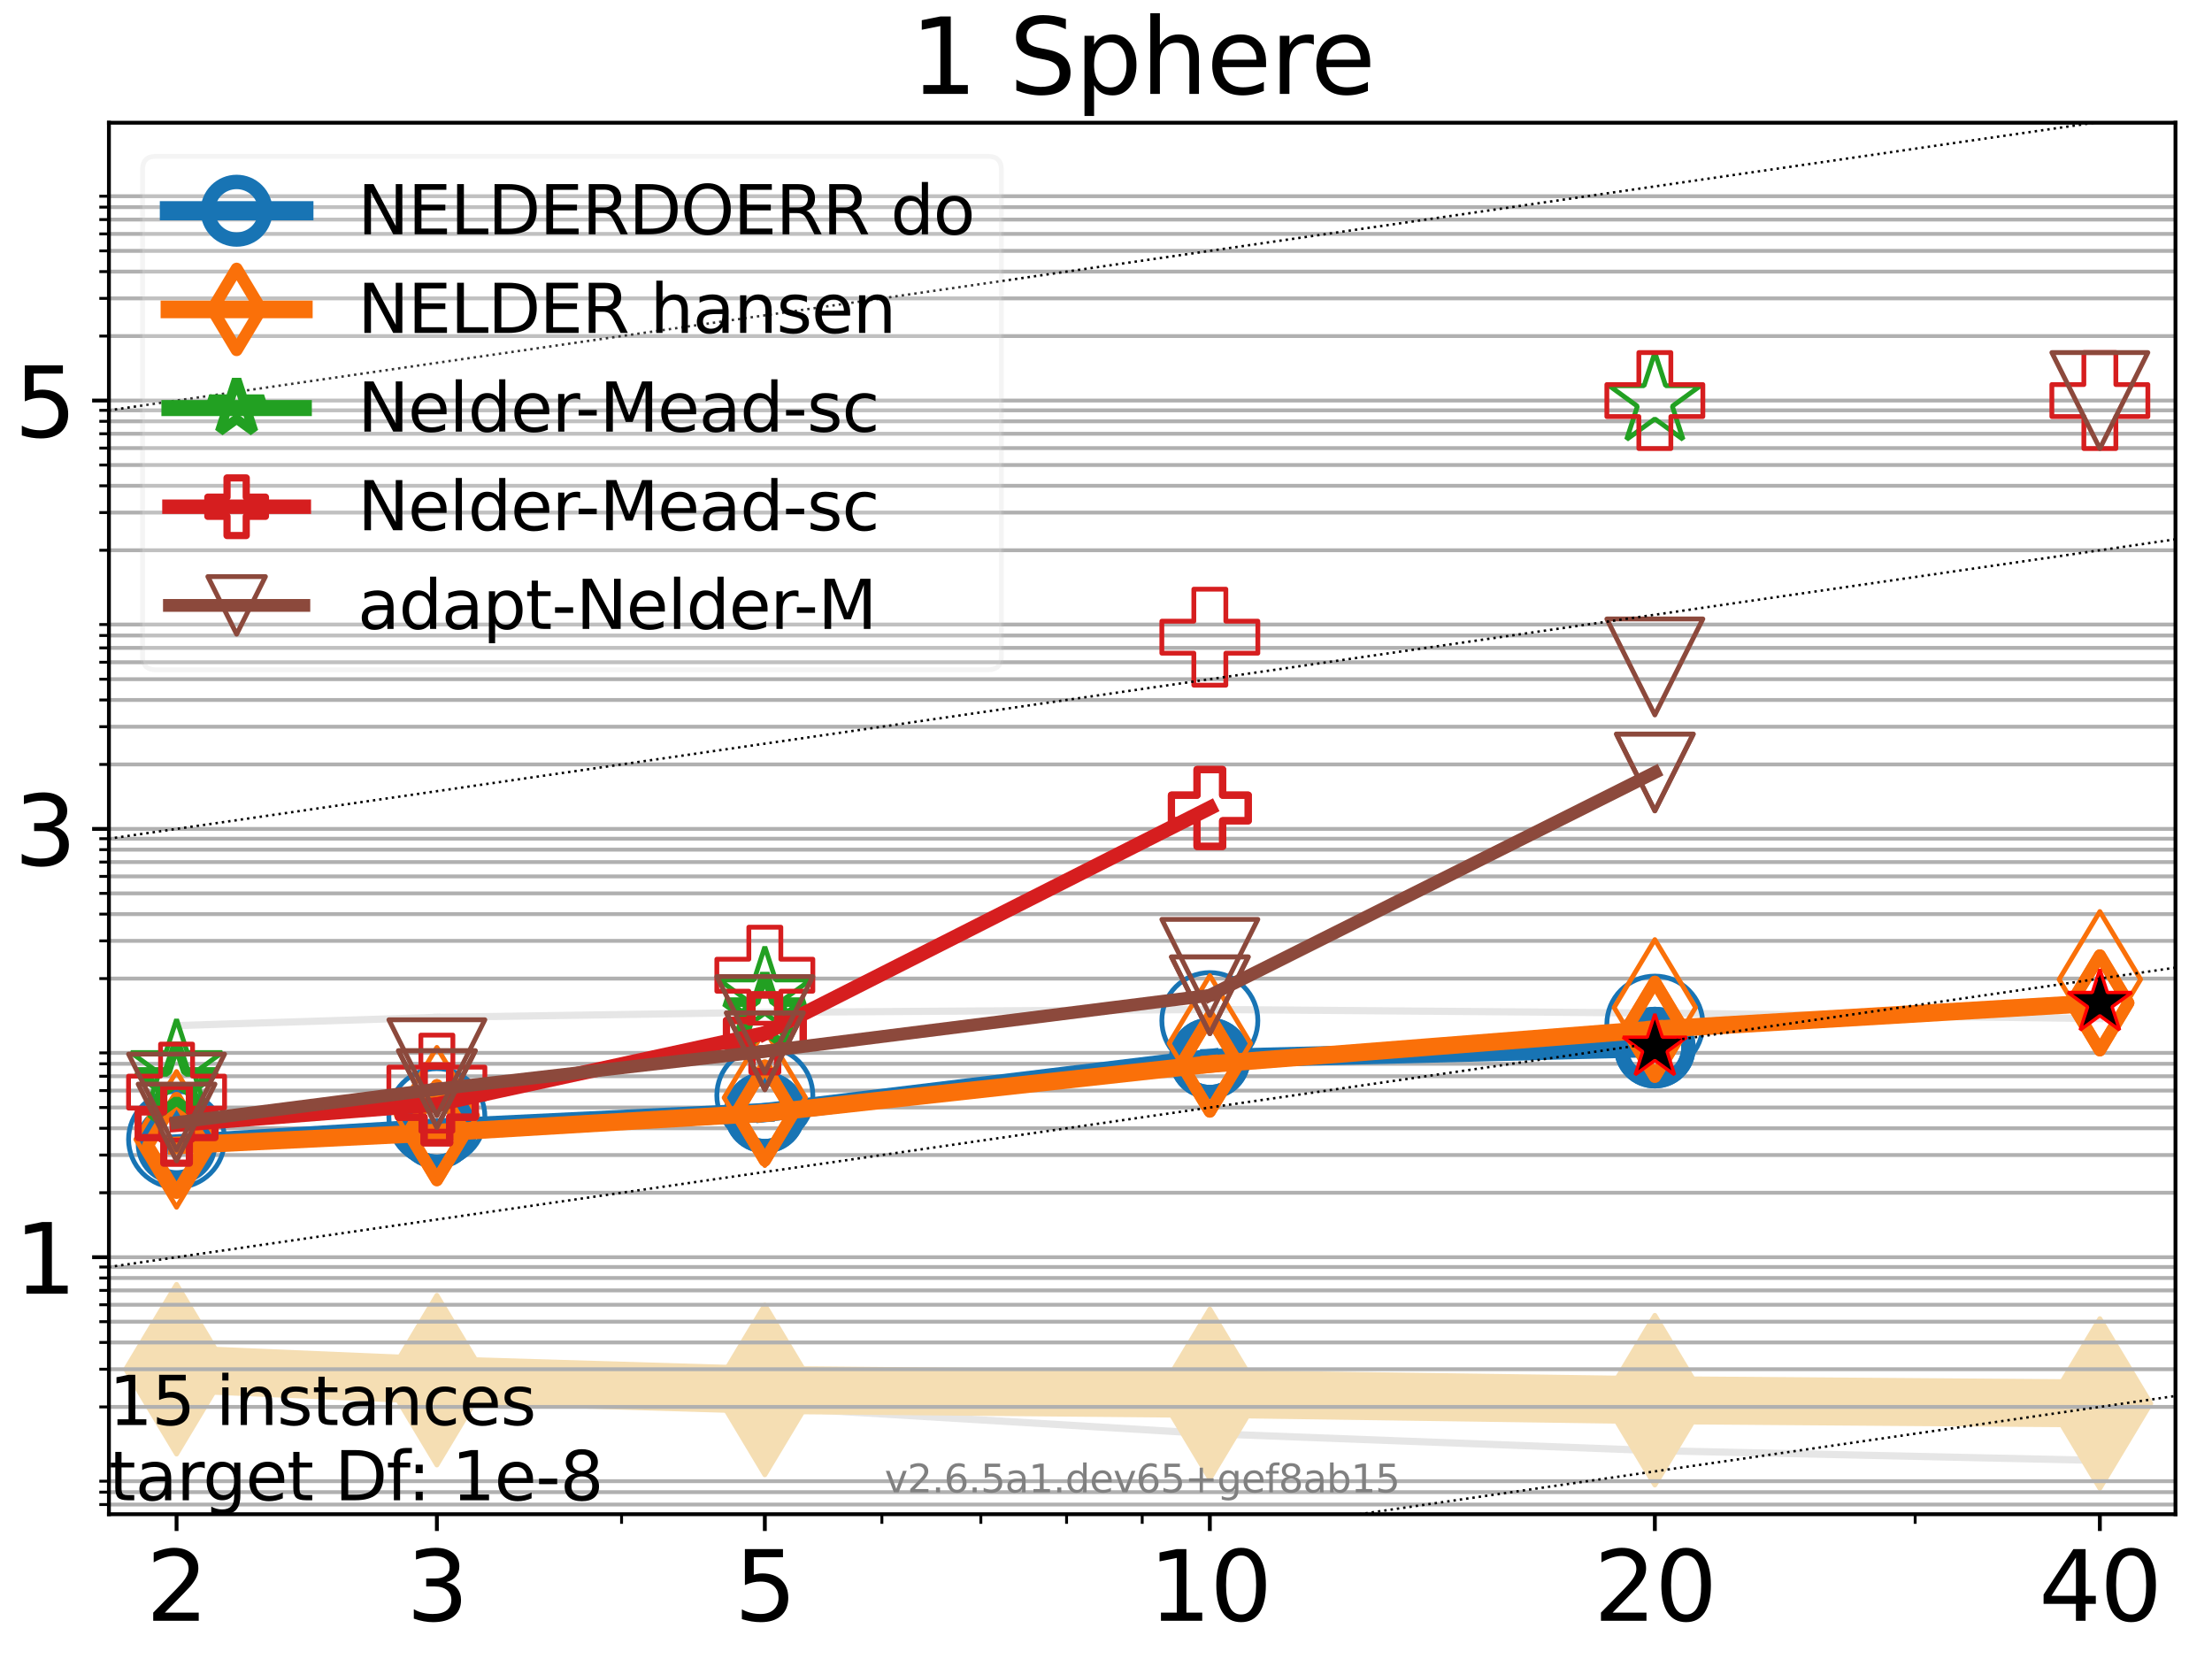 <?xml version="1.0" encoding="utf-8" standalone="no"?>
<!DOCTYPE svg PUBLIC "-//W3C//DTD SVG 1.1//EN"
  "http://www.w3.org/Graphics/SVG/1.1/DTD/svg11.dtd">
<svg xmlns:xlink="http://www.w3.org/1999/xlink" width="460.8pt" height="345.6pt" viewBox="0 0 460.8 345.6" xmlns="http://www.w3.org/2000/svg" version="1.1">
 <defs>
  <style type="text/css">*{stroke-linejoin: round; stroke-linecap: butt}</style>
 </defs>
 <g id="figure_1">
  <g id="patch_1">
   <path d="M 0 345.6 
L 460.8 345.6 
L 460.8 0 
L 0 0 
z
" style="fill: #ffffff"/>
  </g>
  <g id="axes_1">
   <g id="patch_2">
    <path d="M 22.69 315.44 
L 453.192 315.44 
L 453.192 25.56 
L 22.69 25.56 
z
" style="fill: #ffffff"/>
   </g>
   <g id="line2d_1"/>
   <g id="line2d_2"/>
   <g id="line2d_3">
    <path d="M 36.781 213.648 
L 91.009 211.928 
" clip-path="url(#p9c30e90f21)" style="fill: none; stroke: #e6e6e6; stroke-width: 1.5; stroke-linecap: square"/>
   </g>
   <g id="line2d_4">
    <path d="M 91.009 211.928 
L 159.329 210.885 
" clip-path="url(#p9c30e90f21)" style="fill: none; stroke: #e6e6e6; stroke-width: 1.5; stroke-linecap: square"/>
   </g>
   <g id="line2d_5">
    <path d="M 159.329 210.885 
L 252.032 210.293 
" clip-path="url(#p9c30e90f21)" style="fill: none; stroke: #e6e6e6; stroke-width: 1.5; stroke-linecap: square"/>
   </g>
   <g id="line2d_6">
    <path d="M 252.032 210.293 
L 344.736 211.033 
" clip-path="url(#p9c30e90f21)" style="fill: none; stroke: #e6e6e6; stroke-width: 1.5; stroke-linecap: square"/>
   </g>
   <g id="line2d_7">
    <path d="M 344.736 211.033 
L 437.439 212.191 
" clip-path="url(#p9c30e90f21)" style="fill: none; stroke: #e6e6e6; stroke-width: 1.5; stroke-linecap: square"/>
   </g>
   <g id="line2d_8">
    <path d="M 437.439 212.191 
" clip-path="url(#p9c30e90f21)" style="fill: none; stroke: #e6e6e6; stroke-width: 1.5; stroke-linecap: square"/>
   </g>
   <g id="line2d_9"/>
   <g id="line2d_10"/>
   <g id="line2d_11">
    <path d="M 36.781 282.244 
L 91.009 287.513 
" clip-path="url(#p9c30e90f21)" style="fill: none; stroke: #e6e6e6; stroke-width: 1.5; stroke-linecap: square"/>
   </g>
   <g id="line2d_12">
    <path d="M 91.009 287.513 
L 159.329 293.087 
" clip-path="url(#p9c30e90f21)" style="fill: none; stroke: #e6e6e6; stroke-width: 1.5; stroke-linecap: square"/>
   </g>
   <g id="line2d_13">
    <path d="M 159.329 293.087 
L 252.032 298.661 
" clip-path="url(#p9c30e90f21)" style="fill: none; stroke: #e6e6e6; stroke-width: 1.5; stroke-linecap: square"/>
   </g>
   <g id="line2d_14">
    <path d="M 252.032 298.661 
L 344.736 302.194 
" clip-path="url(#p9c30e90f21)" style="fill: none; stroke: #e6e6e6; stroke-width: 1.5; stroke-linecap: square"/>
   </g>
   <g id="line2d_15">
    <path d="M 344.736 302.194 
L 437.439 304.235 
" clip-path="url(#p9c30e90f21)" style="fill: none; stroke: #e6e6e6; stroke-width: 1.5; stroke-linecap: square"/>
   </g>
   <g id="line2d_16">
    <path d="M 437.439 304.235 
" clip-path="url(#p9c30e90f21)" style="fill: none; stroke: #e6e6e6; stroke-width: 1.5; stroke-linecap: square"/>
   </g>
   <g id="line2d_17"/>
   <g id="line2d_18"/>
   <g id="line2d_19">
    <path d="M 36.781 285.231 
L 91.009 287.513 
L 159.329 289.554 
L 252.032 290.379 
L 344.736 291.686 
L 437.439 292.374 
" clip-path="url(#p9c30e90f21)" style="fill: none; stroke: #f5deb3; stroke-width: 10; stroke-linecap: square"/>
    <defs>
     <path id="m9d5e863a4e" d="M -0 17.678 
L 10.607 0 
L 0 -17.678 
L -10.607 -0 
z
" style="stroke: #f5deb3; stroke-linejoin: miter"/>
    </defs>
    <g clip-path="url(#p9c30e90f21)">
     <use xlink:href="#m9d5e863a4e" x="36.781" y="285.231" style="fill: #f5deb3; stroke: #f5deb3; stroke-linejoin: miter"/>
     <use xlink:href="#m9d5e863a4e" x="91.009" y="287.513" style="fill: #f5deb3; stroke: #f5deb3; stroke-linejoin: miter"/>
     <use xlink:href="#m9d5e863a4e" x="159.329" y="289.554" style="fill: #f5deb3; stroke: #f5deb3; stroke-linejoin: miter"/>
     <use xlink:href="#m9d5e863a4e" x="252.032" y="290.379" style="fill: #f5deb3; stroke: #f5deb3; stroke-linejoin: miter"/>
     <use xlink:href="#m9d5e863a4e" x="344.736" y="291.686" style="fill: #f5deb3; stroke: #f5deb3; stroke-linejoin: miter"/>
     <use xlink:href="#m9d5e863a4e" x="437.439" y="292.374" style="fill: #f5deb3; stroke: #f5deb3; stroke-linejoin: miter"/>
    </g>
   </g>
   <g id="matplotlib.axis_1">
    <g id="xtick_1">
     <g id="line2d_20">
      <defs>
       <path id="m26b77140ee" d="M 0 0 
L 0 3.5 
" style="stroke: #000000; stroke-width: 0.8"/>
      </defs>
      <g>
       <use xlink:href="#m26b77140ee" x="36.781" y="315.44" style="stroke: #000000; stroke-width: 0.8"/>
      </g>
     </g>
     <g id="text_1">
      <!-- 2 -->
      <g transform="translate(30.419 337.637) scale(0.2 -0.2)">
       <defs>
        <path id="DejaVuSans-32" d="M 1228 531 
L 3431 531 
L 3431 0 
L 469 0 
L 469 531 
Q 828 903 1448 1529 
Q 2069 2156 2228 2338 
Q 2531 2678 2651 2914 
Q 2772 3150 2772 3378 
Q 2772 3750 2511 3984 
Q 2250 4219 1831 4219 
Q 1534 4219 1204 4116 
Q 875 4013 500 3803 
L 500 4441 
Q 881 4594 1212 4672 
Q 1544 4750 1819 4750 
Q 2544 4750 2975 4387 
Q 3406 4025 3406 3419 
Q 3406 3131 3298 2873 
Q 3191 2616 2906 2266 
Q 2828 2175 2409 1742 
Q 1991 1309 1228 531 
z
" transform="scale(0.016)"/>
       </defs>
       <use xlink:href="#DejaVuSans-32"/>
      </g>
     </g>
    </g>
    <g id="xtick_2">
     <g id="line2d_21">
      <g>
       <use xlink:href="#m26b77140ee" x="91.009" y="315.44" style="stroke: #000000; stroke-width: 0.8"/>
      </g>
     </g>
     <g id="text_2">
      <!-- 3 -->
      <g transform="translate(84.647 337.637) scale(0.2 -0.2)">
       <defs>
        <path id="DejaVuSans-33" d="M 2597 2516 
Q 3050 2419 3304 2112 
Q 3559 1806 3559 1356 
Q 3559 666 3084 287 
Q 2609 -91 1734 -91 
Q 1441 -91 1130 -33 
Q 819 25 488 141 
L 488 750 
Q 750 597 1062 519 
Q 1375 441 1716 441 
Q 2309 441 2620 675 
Q 2931 909 2931 1356 
Q 2931 1769 2642 2001 
Q 2353 2234 1838 2234 
L 1294 2234 
L 1294 2753 
L 1863 2753 
Q 2328 2753 2575 2939 
Q 2822 3125 2822 3475 
Q 2822 3834 2567 4026 
Q 2313 4219 1838 4219 
Q 1578 4219 1281 4162 
Q 984 4106 628 3988 
L 628 4550 
Q 988 4650 1302 4700 
Q 1616 4750 1894 4750 
Q 2613 4750 3031 4423 
Q 3450 4097 3450 3541 
Q 3450 3153 3228 2886 
Q 3006 2619 2597 2516 
z
" transform="scale(0.016)"/>
       </defs>
       <use xlink:href="#DejaVuSans-33"/>
      </g>
     </g>
    </g>
    <g id="xtick_3">
     <g id="line2d_22">
      <g>
       <use xlink:href="#m26b77140ee" x="159.329" y="315.44" style="stroke: #000000; stroke-width: 0.8"/>
      </g>
     </g>
     <g id="text_3">
      <!-- 5 -->
      <g transform="translate(152.966 337.637) scale(0.2 -0.2)">
       <defs>
        <path id="DejaVuSans-35" d="M 691 4666 
L 3169 4666 
L 3169 4134 
L 1269 4134 
L 1269 2991 
Q 1406 3038 1543 3061 
Q 1681 3084 1819 3084 
Q 2600 3084 3056 2656 
Q 3513 2228 3513 1497 
Q 3513 744 3044 326 
Q 2575 -91 1722 -91 
Q 1428 -91 1123 -41 
Q 819 9 494 109 
L 494 744 
Q 775 591 1075 516 
Q 1375 441 1709 441 
Q 2250 441 2565 725 
Q 2881 1009 2881 1497 
Q 2881 1984 2565 2268 
Q 2250 2553 1709 2553 
Q 1456 2553 1204 2497 
Q 953 2441 691 2322 
L 691 4666 
z
" transform="scale(0.016)"/>
       </defs>
       <use xlink:href="#DejaVuSans-35"/>
      </g>
     </g>
    </g>
    <g id="xtick_4">
     <g id="line2d_23">
      <g>
       <use xlink:href="#m26b77140ee" x="252.032" y="315.44" style="stroke: #000000; stroke-width: 0.8"/>
      </g>
     </g>
     <g id="text_4">
      <!-- 10 -->
      <g transform="translate(239.307 337.637) scale(0.2 -0.2)">
       <defs>
        <path id="DejaVuSans-31" d="M 794 531 
L 1825 531 
L 1825 4091 
L 703 3866 
L 703 4441 
L 1819 4666 
L 2450 4666 
L 2450 531 
L 3481 531 
L 3481 0 
L 794 0 
L 794 531 
z
" transform="scale(0.016)"/>
        <path id="DejaVuSans-30" d="M 2034 4250 
Q 1547 4250 1301 3770 
Q 1056 3291 1056 2328 
Q 1056 1369 1301 889 
Q 1547 409 2034 409 
Q 2525 409 2770 889 
Q 3016 1369 3016 2328 
Q 3016 3291 2770 3770 
Q 2525 4250 2034 4250 
z
M 2034 4750 
Q 2819 4750 3233 4129 
Q 3647 3509 3647 2328 
Q 3647 1150 3233 529 
Q 2819 -91 2034 -91 
Q 1250 -91 836 529 
Q 422 1150 422 2328 
Q 422 3509 836 4129 
Q 1250 4750 2034 4750 
z
" transform="scale(0.016)"/>
       </defs>
       <use xlink:href="#DejaVuSans-31"/>
       <use xlink:href="#DejaVuSans-30" x="63.623"/>
      </g>
     </g>
    </g>
    <g id="xtick_5">
     <g id="line2d_24">
      <g>
       <use xlink:href="#m26b77140ee" x="344.736" y="315.44" style="stroke: #000000; stroke-width: 0.8"/>
      </g>
     </g>
     <g id="text_5">
      <!-- 20 -->
      <g transform="translate(332.011 337.637) scale(0.2 -0.2)">
       <use xlink:href="#DejaVuSans-32"/>
       <use xlink:href="#DejaVuSans-30" x="63.623"/>
      </g>
     </g>
    </g>
    <g id="xtick_6">
     <g id="line2d_25">
      <g>
       <use xlink:href="#m26b77140ee" x="437.439" y="315.44" style="stroke: #000000; stroke-width: 0.8"/>
      </g>
     </g>
     <g id="text_6">
      <!-- 40 -->
      <g transform="translate(424.714 337.637) scale(0.2 -0.2)">
       <defs>
        <path id="DejaVuSans-34" d="M 2419 4116 
L 825 1625 
L 2419 1625 
L 2419 4116 
z
M 2253 4666 
L 3047 4666 
L 3047 1625 
L 3713 1625 
L 3713 1100 
L 3047 1100 
L 3047 0 
L 2419 0 
L 2419 1100 
L 313 1100 
L 313 1709 
L 2253 4666 
z
" transform="scale(0.016)"/>
       </defs>
       <use xlink:href="#DejaVuSans-34"/>
       <use xlink:href="#DejaVuSans-30" x="63.623"/>
      </g>
     </g>
    </g>
    <g id="xtick_7">
     <g id="line2d_26">
      <defs>
       <path id="m8b342cfda8" d="M 0 0 
L 0 2 
" style="stroke: #000000; stroke-width: 0.6"/>
      </defs>
      <g>
       <use xlink:href="#m8b342cfda8" x="129.485" y="315.44" style="stroke: #000000; stroke-width: 0.6"/>
      </g>
     </g>
    </g>
    <g id="xtick_8">
     <g id="line2d_27">
      <g>
       <use xlink:href="#m8b342cfda8" x="183.713" y="315.44" style="stroke: #000000; stroke-width: 0.6"/>
      </g>
     </g>
    </g>
    <g id="xtick_9">
     <g id="line2d_28">
      <g>
       <use xlink:href="#m8b342cfda8" x="204.329" y="315.44" style="stroke: #000000; stroke-width: 0.6"/>
      </g>
     </g>
    </g>
    <g id="xtick_10">
     <g id="line2d_29">
      <g>
       <use xlink:href="#m8b342cfda8" x="222.188" y="315.44" style="stroke: #000000; stroke-width: 0.6"/>
      </g>
     </g>
    </g>
    <g id="xtick_11">
     <g id="line2d_30">
      <g>
       <use xlink:href="#m8b342cfda8" x="237.941" y="315.44" style="stroke: #000000; stroke-width: 0.6"/>
      </g>
     </g>
    </g>
    <g id="xtick_12">
     <g id="line2d_31">
      <g>
       <use xlink:href="#m8b342cfda8" x="398.964" y="315.44" style="stroke: #000000; stroke-width: 0.6"/>
      </g>
     </g>
    </g>
   </g>
   <g id="matplotlib.axis_2">
    <g id="ytick_1">
     <g id="line2d_32">
      <path d="M 22.69 261.903 
L 453.192 261.903 
" clip-path="url(#p9c30e90f21)" style="fill: none; stroke: #b0b0b0; stroke-width: 0.8; stroke-linecap: square"/>
     </g>
     <g id="line2d_33">
      <defs>
       <path id="m1052f42bd6" d="M 0 0 
L -3.5 0 
" style="stroke: #000000; stroke-width: 0.8"/>
      </defs>
      <g>
       <use xlink:href="#m1052f42bd6" x="22.69" y="261.903" style="stroke: #000000; stroke-width: 0.8"/>
      </g>
     </g>
     <g id="text_7">
      <!-- 1 -->
      <g transform="translate(2.965 269.501) scale(0.2 -0.2)">
       <use xlink:href="#DejaVuSans-31"/>
      </g>
     </g>
    </g>
    <g id="ytick_2">
     <g id="line2d_34">
      <path d="M 22.69 172.674 
L 453.192 172.674 
" clip-path="url(#p9c30e90f21)" style="fill: none; stroke: #b0b0b0; stroke-width: 0.8; stroke-linecap: square"/>
     </g>
     <g id="line2d_35">
      <g>
       <use xlink:href="#m1052f42bd6" x="22.69" y="172.674" style="stroke: #000000; stroke-width: 0.8"/>
      </g>
     </g>
     <g id="text_8">
      <!-- 3 -->
      <g transform="translate(2.965 180.272) scale(0.2 -0.2)">
       <use xlink:href="#DejaVuSans-33"/>
      </g>
     </g>
    </g>
    <g id="ytick_3">
     <g id="line2d_36">
      <path d="M 22.69 83.445 
L 453.192 83.445 
" clip-path="url(#p9c30e90f21)" style="fill: none; stroke: #b0b0b0; stroke-width: 0.8; stroke-linecap: square"/>
     </g>
     <g id="line2d_37">
      <g>
       <use xlink:href="#m1052f42bd6" x="22.69" y="83.445" style="stroke: #000000; stroke-width: 0.8"/>
      </g>
     </g>
     <g id="text_9">
      <!-- 5 -->
      <g transform="translate(2.965 91.043) scale(0.2 -0.2)">
       <use xlink:href="#DejaVuSans-35"/>
      </g>
     </g>
    </g>
    <g id="ytick_4">
     <g id="line2d_38">
      <path d="M 22.69 313.428 
L 453.192 313.428 
" clip-path="url(#p9c30e90f21)" style="fill: none; stroke: #b0b0b0; stroke-width: 0.8; stroke-linecap: square"/>
     </g>
     <g id="line2d_39">
      <defs>
       <path id="m7b8ca1559b" d="M 0 0 
L -2 0 
" style="stroke: #000000; stroke-width: 0.6"/>
      </defs>
      <g>
       <use xlink:href="#m7b8ca1559b" x="22.69" y="313.428" style="stroke: #000000; stroke-width: 0.6"/>
      </g>
     </g>
    </g>
    <g id="ytick_5">
     <g id="line2d_40">
      <path d="M 22.69 310.841 
L 453.192 310.841 
" clip-path="url(#p9c30e90f21)" style="fill: none; stroke: #b0b0b0; stroke-width: 0.8; stroke-linecap: square"/>
     </g>
     <g id="line2d_41">
      <g>
       <use xlink:href="#m7b8ca1559b" x="22.69" y="310.841" style="stroke: #000000; stroke-width: 0.6"/>
      </g>
     </g>
    </g>
    <g id="ytick_6">
     <g id="line2d_42">
      <path d="M 22.69 308.559 
L 453.192 308.559 
" clip-path="url(#p9c30e90f21)" style="fill: none; stroke: #b0b0b0; stroke-width: 0.8; stroke-linecap: square"/>
     </g>
     <g id="line2d_43">
      <g>
       <use xlink:href="#m7b8ca1559b" x="22.69" y="308.559" style="stroke: #000000; stroke-width: 0.6"/>
      </g>
     </g>
    </g>
    <g id="ytick_7">
     <g id="line2d_44">
      <path d="M 22.69 293.087 
L 453.192 293.087 
" clip-path="url(#p9c30e90f21)" style="fill: none; stroke: #b0b0b0; stroke-width: 0.8; stroke-linecap: square"/>
     </g>
     <g id="line2d_45">
      <g>
       <use xlink:href="#m7b8ca1559b" x="22.69" y="293.087" style="stroke: #000000; stroke-width: 0.6"/>
      </g>
     </g>
    </g>
    <g id="ytick_8">
     <g id="line2d_46">
      <path d="M 22.69 285.231 
L 453.192 285.231 
" clip-path="url(#p9c30e90f21)" style="fill: none; stroke: #b0b0b0; stroke-width: 0.8; stroke-linecap: square"/>
     </g>
     <g id="line2d_47">
      <g>
       <use xlink:href="#m7b8ca1559b" x="22.69" y="285.231" style="stroke: #000000; stroke-width: 0.6"/>
      </g>
     </g>
    </g>
    <g id="ytick_9">
     <g id="line2d_48">
      <path d="M 22.69 279.657 
L 453.192 279.657 
" clip-path="url(#p9c30e90f21)" style="fill: none; stroke: #b0b0b0; stroke-width: 0.8; stroke-linecap: square"/>
     </g>
     <g id="line2d_49">
      <g>
       <use xlink:href="#m7b8ca1559b" x="22.69" y="279.657" style="stroke: #000000; stroke-width: 0.6"/>
      </g>
     </g>
    </g>
    <g id="ytick_10">
     <g id="line2d_50">
      <path d="M 22.69 275.333 
L 453.192 275.333 
" clip-path="url(#p9c30e90f21)" style="fill: none; stroke: #b0b0b0; stroke-width: 0.8; stroke-linecap: square"/>
     </g>
     <g id="line2d_51">
      <g>
       <use xlink:href="#m7b8ca1559b" x="22.69" y="275.333" style="stroke: #000000; stroke-width: 0.6"/>
      </g>
     </g>
    </g>
    <g id="ytick_11">
     <g id="line2d_52">
      <path d="M 22.69 271.8 
L 453.192 271.8 
" clip-path="url(#p9c30e90f21)" style="fill: none; stroke: #b0b0b0; stroke-width: 0.8; stroke-linecap: square"/>
     </g>
     <g id="line2d_53">
      <g>
       <use xlink:href="#m7b8ca1559b" x="22.69" y="271.8" style="stroke: #000000; stroke-width: 0.6"/>
      </g>
     </g>
    </g>
    <g id="ytick_12">
     <g id="line2d_54">
      <path d="M 22.69 268.813 
L 453.192 268.813 
" clip-path="url(#p9c30e90f21)" style="fill: none; stroke: #b0b0b0; stroke-width: 0.8; stroke-linecap: square"/>
     </g>
     <g id="line2d_55">
      <g>
       <use xlink:href="#m7b8ca1559b" x="22.69" y="268.813" style="stroke: #000000; stroke-width: 0.6"/>
      </g>
     </g>
    </g>
    <g id="ytick_13">
     <g id="line2d_56">
      <path d="M 22.69 266.226 
L 453.192 266.226 
" clip-path="url(#p9c30e90f21)" style="fill: none; stroke: #b0b0b0; stroke-width: 0.8; stroke-linecap: square"/>
     </g>
     <g id="line2d_57">
      <g>
       <use xlink:href="#m7b8ca1559b" x="22.69" y="266.226" style="stroke: #000000; stroke-width: 0.6"/>
      </g>
     </g>
    </g>
    <g id="ytick_14">
     <g id="line2d_58">
      <path d="M 22.69 263.944 
L 453.192 263.944 
" clip-path="url(#p9c30e90f21)" style="fill: none; stroke: #b0b0b0; stroke-width: 0.8; stroke-linecap: square"/>
     </g>
     <g id="line2d_59">
      <g>
       <use xlink:href="#m7b8ca1559b" x="22.69" y="263.944" style="stroke: #000000; stroke-width: 0.6"/>
      </g>
     </g>
    </g>
    <g id="ytick_15">
     <g id="line2d_60">
      <path d="M 22.69 248.472 
L 453.192 248.472 
" clip-path="url(#p9c30e90f21)" style="fill: none; stroke: #b0b0b0; stroke-width: 0.8; stroke-linecap: square"/>
     </g>
     <g id="line2d_61">
      <g>
       <use xlink:href="#m7b8ca1559b" x="22.69" y="248.472" style="stroke: #000000; stroke-width: 0.6"/>
      </g>
     </g>
    </g>
    <g id="ytick_16">
     <g id="line2d_62">
      <path d="M 22.69 240.616 
L 453.192 240.616 
" clip-path="url(#p9c30e90f21)" style="fill: none; stroke: #b0b0b0; stroke-width: 0.8; stroke-linecap: square"/>
     </g>
     <g id="line2d_63">
      <g>
       <use xlink:href="#m7b8ca1559b" x="22.69" y="240.616" style="stroke: #000000; stroke-width: 0.6"/>
      </g>
     </g>
    </g>
    <g id="ytick_17">
     <g id="line2d_64">
      <path d="M 22.69 235.042 
L 453.192 235.042 
" clip-path="url(#p9c30e90f21)" style="fill: none; stroke: #b0b0b0; stroke-width: 0.8; stroke-linecap: square"/>
     </g>
     <g id="line2d_65">
      <g>
       <use xlink:href="#m7b8ca1559b" x="22.69" y="235.042" style="stroke: #000000; stroke-width: 0.6"/>
      </g>
     </g>
    </g>
    <g id="ytick_18">
     <g id="line2d_66">
      <path d="M 22.69 230.718 
L 453.192 230.718 
" clip-path="url(#p9c30e90f21)" style="fill: none; stroke: #b0b0b0; stroke-width: 0.8; stroke-linecap: square"/>
     </g>
     <g id="line2d_67">
      <g>
       <use xlink:href="#m7b8ca1559b" x="22.69" y="230.718" style="stroke: #000000; stroke-width: 0.6"/>
      </g>
     </g>
    </g>
    <g id="ytick_19">
     <g id="line2d_68">
      <path d="M 22.69 227.186 
L 453.192 227.186 
" clip-path="url(#p9c30e90f21)" style="fill: none; stroke: #b0b0b0; stroke-width: 0.8; stroke-linecap: square"/>
     </g>
     <g id="line2d_69">
      <g>
       <use xlink:href="#m7b8ca1559b" x="22.69" y="227.186" style="stroke: #000000; stroke-width: 0.6"/>
      </g>
     </g>
    </g>
    <g id="ytick_20">
     <g id="line2d_70">
      <path d="M 22.69 224.199 
L 453.192 224.199 
" clip-path="url(#p9c30e90f21)" style="fill: none; stroke: #b0b0b0; stroke-width: 0.8; stroke-linecap: square"/>
     </g>
     <g id="line2d_71">
      <g>
       <use xlink:href="#m7b8ca1559b" x="22.69" y="224.199" style="stroke: #000000; stroke-width: 0.6"/>
      </g>
     </g>
    </g>
    <g id="ytick_21">
     <g id="line2d_72">
      <path d="M 22.69 221.612 
L 453.192 221.612 
" clip-path="url(#p9c30e90f21)" style="fill: none; stroke: #b0b0b0; stroke-width: 0.8; stroke-linecap: square"/>
     </g>
     <g id="line2d_73">
      <g>
       <use xlink:href="#m7b8ca1559b" x="22.69" y="221.612" style="stroke: #000000; stroke-width: 0.6"/>
      </g>
     </g>
    </g>
    <g id="ytick_22">
     <g id="line2d_74">
      <path d="M 22.69 219.33 
L 453.192 219.33 
" clip-path="url(#p9c30e90f21)" style="fill: none; stroke: #b0b0b0; stroke-width: 0.8; stroke-linecap: square"/>
     </g>
     <g id="line2d_75">
      <g>
       <use xlink:href="#m7b8ca1559b" x="22.69" y="219.33" style="stroke: #000000; stroke-width: 0.6"/>
      </g>
     </g>
    </g>
    <g id="ytick_23">
     <g id="line2d_76">
      <path d="M 22.69 203.858 
L 453.192 203.858 
" clip-path="url(#p9c30e90f21)" style="fill: none; stroke: #b0b0b0; stroke-width: 0.8; stroke-linecap: square"/>
     </g>
     <g id="line2d_77">
      <g>
       <use xlink:href="#m7b8ca1559b" x="22.69" y="203.858" style="stroke: #000000; stroke-width: 0.6"/>
      </g>
     </g>
    </g>
    <g id="ytick_24">
     <g id="line2d_78">
      <path d="M 22.69 196.002 
L 453.192 196.002 
" clip-path="url(#p9c30e90f21)" style="fill: none; stroke: #b0b0b0; stroke-width: 0.8; stroke-linecap: square"/>
     </g>
     <g id="line2d_79">
      <g>
       <use xlink:href="#m7b8ca1559b" x="22.69" y="196.002" style="stroke: #000000; stroke-width: 0.6"/>
      </g>
     </g>
    </g>
    <g id="ytick_25">
     <g id="line2d_80">
      <path d="M 22.69 190.428 
L 453.192 190.428 
" clip-path="url(#p9c30e90f21)" style="fill: none; stroke: #b0b0b0; stroke-width: 0.8; stroke-linecap: square"/>
     </g>
     <g id="line2d_81">
      <g>
       <use xlink:href="#m7b8ca1559b" x="22.69" y="190.428" style="stroke: #000000; stroke-width: 0.6"/>
      </g>
     </g>
    </g>
    <g id="ytick_26">
     <g id="line2d_82">
      <path d="M 22.69 186.104 
L 453.192 186.104 
" clip-path="url(#p9c30e90f21)" style="fill: none; stroke: #b0b0b0; stroke-width: 0.8; stroke-linecap: square"/>
     </g>
     <g id="line2d_83">
      <g>
       <use xlink:href="#m7b8ca1559b" x="22.69" y="186.104" style="stroke: #000000; stroke-width: 0.6"/>
      </g>
     </g>
    </g>
    <g id="ytick_27">
     <g id="line2d_84">
      <path d="M 22.69 182.571 
L 453.192 182.571 
" clip-path="url(#p9c30e90f21)" style="fill: none; stroke: #b0b0b0; stroke-width: 0.8; stroke-linecap: square"/>
     </g>
     <g id="line2d_85">
      <g>
       <use xlink:href="#m7b8ca1559b" x="22.69" y="182.571" style="stroke: #000000; stroke-width: 0.6"/>
      </g>
     </g>
    </g>
    <g id="ytick_28">
     <g id="line2d_86">
      <path d="M 22.69 179.585 
L 453.192 179.585 
" clip-path="url(#p9c30e90f21)" style="fill: none; stroke: #b0b0b0; stroke-width: 0.8; stroke-linecap: square"/>
     </g>
     <g id="line2d_87">
      <g>
       <use xlink:href="#m7b8ca1559b" x="22.69" y="179.585" style="stroke: #000000; stroke-width: 0.6"/>
      </g>
     </g>
    </g>
    <g id="ytick_29">
     <g id="line2d_88">
      <path d="M 22.69 176.997 
L 453.192 176.997 
" clip-path="url(#p9c30e90f21)" style="fill: none; stroke: #b0b0b0; stroke-width: 0.8; stroke-linecap: square"/>
     </g>
     <g id="line2d_89">
      <g>
       <use xlink:href="#m7b8ca1559b" x="22.69" y="176.997" style="stroke: #000000; stroke-width: 0.6"/>
      </g>
     </g>
    </g>
    <g id="ytick_30">
     <g id="line2d_90">
      <path d="M 22.69 174.715 
L 453.192 174.715 
" clip-path="url(#p9c30e90f21)" style="fill: none; stroke: #b0b0b0; stroke-width: 0.8; stroke-linecap: square"/>
     </g>
     <g id="line2d_91">
      <g>
       <use xlink:href="#m7b8ca1559b" x="22.69" y="174.715" style="stroke: #000000; stroke-width: 0.6"/>
      </g>
     </g>
    </g>
    <g id="ytick_31">
     <g id="line2d_92">
      <path d="M 22.69 159.243 
L 453.192 159.243 
" clip-path="url(#p9c30e90f21)" style="fill: none; stroke: #b0b0b0; stroke-width: 0.8; stroke-linecap: square"/>
     </g>
     <g id="line2d_93">
      <g>
       <use xlink:href="#m7b8ca1559b" x="22.69" y="159.243" style="stroke: #000000; stroke-width: 0.6"/>
      </g>
     </g>
    </g>
    <g id="ytick_32">
     <g id="line2d_94">
      <path d="M 22.69 151.387 
L 453.192 151.387 
" clip-path="url(#p9c30e90f21)" style="fill: none; stroke: #b0b0b0; stroke-width: 0.8; stroke-linecap: square"/>
     </g>
     <g id="line2d_95">
      <g>
       <use xlink:href="#m7b8ca1559b" x="22.69" y="151.387" style="stroke: #000000; stroke-width: 0.6"/>
      </g>
     </g>
    </g>
    <g id="ytick_33">
     <g id="line2d_96">
      <path d="M 22.69 145.813 
L 453.192 145.813 
" clip-path="url(#p9c30e90f21)" style="fill: none; stroke: #b0b0b0; stroke-width: 0.8; stroke-linecap: square"/>
     </g>
     <g id="line2d_97">
      <g>
       <use xlink:href="#m7b8ca1559b" x="22.69" y="145.813" style="stroke: #000000; stroke-width: 0.6"/>
      </g>
     </g>
    </g>
    <g id="ytick_34">
     <g id="line2d_98">
      <path d="M 22.69 141.489 
L 453.192 141.489 
" clip-path="url(#p9c30e90f21)" style="fill: none; stroke: #b0b0b0; stroke-width: 0.8; stroke-linecap: square"/>
     </g>
     <g id="line2d_99">
      <g>
       <use xlink:href="#m7b8ca1559b" x="22.69" y="141.489" style="stroke: #000000; stroke-width: 0.6"/>
      </g>
     </g>
    </g>
    <g id="ytick_35">
     <g id="line2d_100">
      <path d="M 22.69 137.957 
L 453.192 137.957 
" clip-path="url(#p9c30e90f21)" style="fill: none; stroke: #b0b0b0; stroke-width: 0.8; stroke-linecap: square"/>
     </g>
     <g id="line2d_101">
      <g>
       <use xlink:href="#m7b8ca1559b" x="22.69" y="137.957" style="stroke: #000000; stroke-width: 0.6"/>
      </g>
     </g>
    </g>
    <g id="ytick_36">
     <g id="line2d_102">
      <path d="M 22.69 134.97 
L 453.192 134.97 
" clip-path="url(#p9c30e90f21)" style="fill: none; stroke: #b0b0b0; stroke-width: 0.8; stroke-linecap: square"/>
     </g>
     <g id="line2d_103">
      <g>
       <use xlink:href="#m7b8ca1559b" x="22.69" y="134.97" style="stroke: #000000; stroke-width: 0.6"/>
      </g>
     </g>
    </g>
    <g id="ytick_37">
     <g id="line2d_104">
      <path d="M 22.69 132.383 
L 453.192 132.383 
" clip-path="url(#p9c30e90f21)" style="fill: none; stroke: #b0b0b0; stroke-width: 0.8; stroke-linecap: square"/>
     </g>
     <g id="line2d_105">
      <g>
       <use xlink:href="#m7b8ca1559b" x="22.69" y="132.383" style="stroke: #000000; stroke-width: 0.6"/>
      </g>
     </g>
    </g>
    <g id="ytick_38">
     <g id="line2d_106">
      <path d="M 22.69 130.101 
L 453.192 130.101 
" clip-path="url(#p9c30e90f21)" style="fill: none; stroke: #b0b0b0; stroke-width: 0.8; stroke-linecap: square"/>
     </g>
     <g id="line2d_107">
      <g>
       <use xlink:href="#m7b8ca1559b" x="22.69" y="130.101" style="stroke: #000000; stroke-width: 0.6"/>
      </g>
     </g>
    </g>
    <g id="ytick_39">
     <g id="line2d_108">
      <path d="M 22.69 114.629 
L 453.192 114.629 
" clip-path="url(#p9c30e90f21)" style="fill: none; stroke: #b0b0b0; stroke-width: 0.8; stroke-linecap: square"/>
     </g>
     <g id="line2d_109">
      <g>
       <use xlink:href="#m7b8ca1559b" x="22.69" y="114.629" style="stroke: #000000; stroke-width: 0.6"/>
      </g>
     </g>
    </g>
    <g id="ytick_40">
     <g id="line2d_110">
      <path d="M 22.69 106.773 
L 453.192 106.773 
" clip-path="url(#p9c30e90f21)" style="fill: none; stroke: #b0b0b0; stroke-width: 0.8; stroke-linecap: square"/>
     </g>
     <g id="line2d_111">
      <g>
       <use xlink:href="#m7b8ca1559b" x="22.69" y="106.773" style="stroke: #000000; stroke-width: 0.6"/>
      </g>
     </g>
    </g>
    <g id="ytick_41">
     <g id="line2d_112">
      <path d="M 22.69 101.199 
L 453.192 101.199 
" clip-path="url(#p9c30e90f21)" style="fill: none; stroke: #b0b0b0; stroke-width: 0.8; stroke-linecap: square"/>
     </g>
     <g id="line2d_113">
      <g>
       <use xlink:href="#m7b8ca1559b" x="22.69" y="101.199" style="stroke: #000000; stroke-width: 0.6"/>
      </g>
     </g>
    </g>
    <g id="ytick_42">
     <g id="line2d_114">
      <path d="M 22.69 96.875 
L 453.192 96.875 
" clip-path="url(#p9c30e90f21)" style="fill: none; stroke: #b0b0b0; stroke-width: 0.8; stroke-linecap: square"/>
     </g>
     <g id="line2d_115">
      <g>
       <use xlink:href="#m7b8ca1559b" x="22.69" y="96.875" style="stroke: #000000; stroke-width: 0.6"/>
      </g>
     </g>
    </g>
    <g id="ytick_43">
     <g id="line2d_116">
      <path d="M 22.69 93.342 
L 453.192 93.342 
" clip-path="url(#p9c30e90f21)" style="fill: none; stroke: #b0b0b0; stroke-width: 0.8; stroke-linecap: square"/>
     </g>
     <g id="line2d_117">
      <g>
       <use xlink:href="#m7b8ca1559b" x="22.69" y="93.342" style="stroke: #000000; stroke-width: 0.6"/>
      </g>
     </g>
    </g>
    <g id="ytick_44">
     <g id="line2d_118">
      <path d="M 22.69 90.356 
L 453.192 90.356 
" clip-path="url(#p9c30e90f21)" style="fill: none; stroke: #b0b0b0; stroke-width: 0.8; stroke-linecap: square"/>
     </g>
     <g id="line2d_119">
      <g>
       <use xlink:href="#m7b8ca1559b" x="22.69" y="90.356" style="stroke: #000000; stroke-width: 0.6"/>
      </g>
     </g>
    </g>
    <g id="ytick_45">
     <g id="line2d_120">
      <path d="M 22.69 87.768 
L 453.192 87.768 
" clip-path="url(#p9c30e90f21)" style="fill: none; stroke: #b0b0b0; stroke-width: 0.8; stroke-linecap: square"/>
     </g>
     <g id="line2d_121">
      <g>
       <use xlink:href="#m7b8ca1559b" x="22.69" y="87.768" style="stroke: #000000; stroke-width: 0.6"/>
      </g>
     </g>
    </g>
    <g id="ytick_46">
     <g id="line2d_122">
      <path d="M 22.69 85.486 
L 453.192 85.486 
" clip-path="url(#p9c30e90f21)" style="fill: none; stroke: #b0b0b0; stroke-width: 0.8; stroke-linecap: square"/>
     </g>
     <g id="line2d_123">
      <g>
       <use xlink:href="#m7b8ca1559b" x="22.69" y="85.486" style="stroke: #000000; stroke-width: 0.6"/>
      </g>
     </g>
    </g>
    <g id="ytick_47">
     <g id="line2d_124">
      <path d="M 22.69 70.014 
L 453.192 70.014 
" clip-path="url(#p9c30e90f21)" style="fill: none; stroke: #b0b0b0; stroke-width: 0.8; stroke-linecap: square"/>
     </g>
     <g id="line2d_125">
      <g>
       <use xlink:href="#m7b8ca1559b" x="22.69" y="70.014" style="stroke: #000000; stroke-width: 0.6"/>
      </g>
     </g>
    </g>
    <g id="ytick_48">
     <g id="line2d_126">
      <path d="M 22.69 62.158 
L 453.192 62.158 
" clip-path="url(#p9c30e90f21)" style="fill: none; stroke: #b0b0b0; stroke-width: 0.8; stroke-linecap: square"/>
     </g>
     <g id="line2d_127">
      <g>
       <use xlink:href="#m7b8ca1559b" x="22.69" y="62.158" style="stroke: #000000; stroke-width: 0.6"/>
      </g>
     </g>
    </g>
    <g id="ytick_49">
     <g id="line2d_128">
      <path d="M 22.69 56.584 
L 453.192 56.584 
" clip-path="url(#p9c30e90f21)" style="fill: none; stroke: #b0b0b0; stroke-width: 0.8; stroke-linecap: square"/>
     </g>
     <g id="line2d_129">
      <g>
       <use xlink:href="#m7b8ca1559b" x="22.69" y="56.584" style="stroke: #000000; stroke-width: 0.6"/>
      </g>
     </g>
    </g>
    <g id="ytick_50">
     <g id="line2d_130">
      <path d="M 22.69 52.261 
L 453.192 52.261 
" clip-path="url(#p9c30e90f21)" style="fill: none; stroke: #b0b0b0; stroke-width: 0.8; stroke-linecap: square"/>
     </g>
     <g id="line2d_131">
      <g>
       <use xlink:href="#m7b8ca1559b" x="22.69" y="52.261" style="stroke: #000000; stroke-width: 0.6"/>
      </g>
     </g>
    </g>
    <g id="ytick_51">
     <g id="line2d_132">
      <path d="M 22.69 48.728 
L 453.192 48.728 
" clip-path="url(#p9c30e90f21)" style="fill: none; stroke: #b0b0b0; stroke-width: 0.8; stroke-linecap: square"/>
     </g>
     <g id="line2d_133">
      <g>
       <use xlink:href="#m7b8ca1559b" x="22.69" y="48.728" style="stroke: #000000; stroke-width: 0.6"/>
      </g>
     </g>
    </g>
    <g id="ytick_52">
     <g id="line2d_134">
      <path d="M 22.69 45.741 
L 453.192 45.741 
" clip-path="url(#p9c30e90f21)" style="fill: none; stroke: #b0b0b0; stroke-width: 0.8; stroke-linecap: square"/>
     </g>
     <g id="line2d_135">
      <g>
       <use xlink:href="#m7b8ca1559b" x="22.69" y="45.741" style="stroke: #000000; stroke-width: 0.6"/>
      </g>
     </g>
    </g>
    <g id="ytick_53">
     <g id="line2d_136">
      <path d="M 22.69 43.154 
L 453.192 43.154 
" clip-path="url(#p9c30e90f21)" style="fill: none; stroke: #b0b0b0; stroke-width: 0.8; stroke-linecap: square"/>
     </g>
     <g id="line2d_137">
      <g>
       <use xlink:href="#m7b8ca1559b" x="22.69" y="43.154" style="stroke: #000000; stroke-width: 0.6"/>
      </g>
     </g>
    </g>
    <g id="ytick_54">
     <g id="line2d_138">
      <path d="M 22.69 40.872 
L 453.192 40.872 
" clip-path="url(#p9c30e90f21)" style="fill: none; stroke: #b0b0b0; stroke-width: 0.8; stroke-linecap: square"/>
     </g>
     <g id="line2d_139">
      <g>
       <use xlink:href="#m7b8ca1559b" x="22.69" y="40.872" style="stroke: #000000; stroke-width: 0.6"/>
      </g>
     </g>
    </g>
   </g>
   <g id="line2d_140">
    <path d="M 36.781 238.286 
L 91.009 235.031 
" clip-path="url(#p9c30e90f21)" style="fill: none; stroke: #1874b4; stroke-width: 4; stroke-linecap: square"/>
    <defs>
     <path id="m6643cf8bdf" d="M 0 7 
C 1.856 7 3.637 6.262 4.95 4.95 
C 6.262 3.637 7 1.856 7 0 
C 7 -1.856 6.262 -3.637 4.95 -4.95 
C 3.637 -6.262 1.856 -7 0 -7 
C -1.856 -7 -3.637 -6.262 -4.95 -4.95 
C -6.262 -3.637 -7 -1.856 -7 0 
C -7 1.856 -6.262 3.637 -4.95 4.95 
C -3.637 6.262 -1.856 7 0 7 
z
" style="stroke: #1874b4; stroke-width: 3"/>
    </defs>
    <g clip-path="url(#p9c30e90f21)">
     <use xlink:href="#m6643cf8bdf" x="36.781" y="238.286" style="fill-opacity: 0; stroke: #1874b4; stroke-width: 3"/>
     <use xlink:href="#m6643cf8bdf" x="91.009" y="235.031" style="fill-opacity: 0; stroke: #1874b4; stroke-width: 3"/>
    </g>
   </g>
   <g id="line2d_141">
    <path d="M 91.009 235.031 
L 159.329 231.764 
" clip-path="url(#p9c30e90f21)" style="fill: none; stroke: #1874b4; stroke-width: 4; stroke-linecap: square"/>
    <g clip-path="url(#p9c30e90f21)">
     <use xlink:href="#m6643cf8bdf" x="91.009" y="235.031" style="fill-opacity: 0; stroke: #1874b4; stroke-width: 3"/>
     <use xlink:href="#m6643cf8bdf" x="159.329" y="231.764" style="fill-opacity: 0; stroke: #1874b4; stroke-width: 3"/>
    </g>
   </g>
   <g id="line2d_142">
    <path d="M 159.329 231.764 
L 252.032 220.51 
" clip-path="url(#p9c30e90f21)" style="fill: none; stroke: #1874b4; stroke-width: 4; stroke-linecap: square"/>
    <g clip-path="url(#p9c30e90f21)">
     <use xlink:href="#m6643cf8bdf" x="159.329" y="231.764" style="fill-opacity: 0; stroke: #1874b4; stroke-width: 3"/>
     <use xlink:href="#m6643cf8bdf" x="252.032" y="220.51" style="fill-opacity: 0; stroke: #1874b4; stroke-width: 3"/>
    </g>
   </g>
   <g id="line2d_143">
    <path d="M 252.032 220.51 
L 344.736 218.233 
" clip-path="url(#p9c30e90f21)" style="fill: none; stroke: #1874b4; stroke-width: 4; stroke-linecap: square"/>
    <g clip-path="url(#p9c30e90f21)">
     <use xlink:href="#m6643cf8bdf" x="252.032" y="220.51" style="fill-opacity: 0; stroke: #1874b4; stroke-width: 3"/>
     <use xlink:href="#m6643cf8bdf" x="344.736" y="218.233" style="fill-opacity: 0; stroke: #1874b4; stroke-width: 3"/>
    </g>
   </g>
   <g id="line2d_144">
    <path d="M 344.736 218.233 
" clip-path="url(#p9c30e90f21)" style="fill: none; stroke: #1874b4; stroke-width: 4; stroke-linecap: square"/>
    <g clip-path="url(#p9c30e90f21)">
     <use xlink:href="#m6643cf8bdf" x="344.736" y="218.233" style="fill-opacity: 0; stroke: #1874b4; stroke-width: 3"/>
    </g>
   </g>
   <g id="line2d_145"/>
   <g id="line2d_146">
    <defs>
     <path id="med81ccb19b" d="M 0 10 
C 2.652 10 5.196 8.946 7.071 7.071 
C 8.946 5.196 10 2.652 10 0 
C 10 -2.652 8.946 -5.196 7.071 -7.071 
C 5.196 -8.946 2.652 -10 0 -10 
C -2.652 -10 -5.196 -8.946 -7.071 -7.071 
C -8.946 -5.196 -10 -2.652 -10 0 
C -10 2.652 -8.946 5.196 -7.071 7.071 
C -5.196 8.946 -2.652 10 0 10 
z
" style="stroke: #1874b4"/>
    </defs>
    <g clip-path="url(#p9c30e90f21)">
     <use xlink:href="#med81ccb19b" x="36.781" y="237.354" style="fill-opacity: 0; stroke: #1874b4"/>
     <use xlink:href="#med81ccb19b" x="91.009" y="232.617" style="fill-opacity: 0; stroke: #1874b4"/>
     <use xlink:href="#med81ccb19b" x="159.329" y="228.18" style="fill-opacity: 0; stroke: #1874b4"/>
     <use xlink:href="#med81ccb19b" x="252.032" y="212.611" style="fill-opacity: 0; stroke: #1874b4"/>
     <use xlink:href="#med81ccb19b" x="344.736" y="213.34" style="fill-opacity: 0; stroke: #1874b4"/>
    </g>
   </g>
   <g id="line2d_147">
    <path d="M 36.781 238.613 
L 91.009 235.957 
" clip-path="url(#p9c30e90f21)" style="fill: none; stroke: #fa7009; stroke-width: 3.667; stroke-linecap: square"/>
    <defs>
     <path id="m994103c049" d="M -0 9.899 
L 5.94 0 
L 0 -9.899 
L -5.94 -0 
z
" style="stroke: #fa7009; stroke-width: 2.5; stroke-linejoin: miter"/>
    </defs>
    <g clip-path="url(#p9c30e90f21)">
     <use xlink:href="#m994103c049" x="36.781" y="238.613" style="fill-opacity: 0; stroke: #fa7009; stroke-width: 2.5; stroke-linejoin: miter"/>
     <use xlink:href="#m994103c049" x="91.009" y="235.957" style="fill-opacity: 0; stroke: #fa7009; stroke-width: 2.5; stroke-linejoin: miter"/>
    </g>
   </g>
   <g id="line2d_148">
    <path d="M 91.009 235.957 
L 159.329 231.873 
" clip-path="url(#p9c30e90f21)" style="fill: none; stroke: #fa7009; stroke-width: 3.667; stroke-linecap: square"/>
    <g clip-path="url(#p9c30e90f21)">
     <use xlink:href="#m994103c049" x="91.009" y="235.957" style="fill-opacity: 0; stroke: #fa7009; stroke-width: 2.5; stroke-linejoin: miter"/>
     <use xlink:href="#m994103c049" x="159.329" y="231.873" style="fill-opacity: 0; stroke: #fa7009; stroke-width: 2.5; stroke-linejoin: miter"/>
    </g>
   </g>
   <g id="line2d_149">
    <path d="M 159.329 231.873 
L 252.032 221.678 
" clip-path="url(#p9c30e90f21)" style="fill: none; stroke: #fa7009; stroke-width: 3.667; stroke-linecap: square"/>
    <g clip-path="url(#p9c30e90f21)">
     <use xlink:href="#m994103c049" x="159.329" y="231.873" style="fill-opacity: 0; stroke: #fa7009; stroke-width: 2.5; stroke-linejoin: miter"/>
     <use xlink:href="#m994103c049" x="252.032" y="221.678" style="fill-opacity: 0; stroke: #fa7009; stroke-width: 2.5; stroke-linejoin: miter"/>
    </g>
   </g>
   <g id="line2d_150">
    <path d="M 252.032 221.678 
L 344.736 214.417 
" clip-path="url(#p9c30e90f21)" style="fill: none; stroke: #fa7009; stroke-width: 3.667; stroke-linecap: square"/>
    <g clip-path="url(#p9c30e90f21)">
     <use xlink:href="#m994103c049" x="252.032" y="221.678" style="fill-opacity: 0; stroke: #fa7009; stroke-width: 2.5; stroke-linejoin: miter"/>
     <use xlink:href="#m994103c049" x="344.736" y="214.417" style="fill-opacity: 0; stroke: #fa7009; stroke-width: 2.5; stroke-linejoin: miter"/>
    </g>
   </g>
   <g id="line2d_151">
    <path d="M 344.736 214.417 
L 437.439 208.917 
" clip-path="url(#p9c30e90f21)" style="fill: none; stroke: #fa7009; stroke-width: 3.667; stroke-linecap: square"/>
    <g clip-path="url(#p9c30e90f21)">
     <use xlink:href="#m994103c049" x="344.736" y="214.417" style="fill-opacity: 0; stroke: #fa7009; stroke-width: 2.5; stroke-linejoin: miter"/>
     <use xlink:href="#m994103c049" x="437.439" y="208.917" style="fill-opacity: 0; stroke: #fa7009; stroke-width: 2.5; stroke-linejoin: miter"/>
    </g>
   </g>
   <g id="line2d_152">
    <path d="M 437.439 208.917 
" clip-path="url(#p9c30e90f21)" style="fill: none; stroke: #fa7009; stroke-width: 3.667; stroke-linecap: square"/>
    <g clip-path="url(#p9c30e90f21)">
     <use xlink:href="#m994103c049" x="437.439" y="208.917" style="fill-opacity: 0; stroke: #fa7009; stroke-width: 2.5; stroke-linejoin: miter"/>
    </g>
   </g>
   <g id="line2d_153"/>
   <g id="line2d_154">
    <defs>
     <path id="md08338a565" d="M -0 14.142 
L 8.485 0 
L -0 -14.142 
L -8.485 -0 
z
" style="stroke: #fa7009; stroke-linejoin: miter"/>
    </defs>
    <g clip-path="url(#p9c30e90f21)">
     <use xlink:href="#md08338a565" x="36.781" y="237.354" style="fill-opacity: 0; stroke: #fa7009; stroke-linejoin: miter"/>
     <use xlink:href="#md08338a565" x="91.009" y="232.334" style="fill-opacity: 0; stroke: #fa7009; stroke-linejoin: miter"/>
     <use xlink:href="#md08338a565" x="159.329" y="228.662" style="fill-opacity: 0; stroke: #fa7009; stroke-linejoin: miter"/>
     <use xlink:href="#md08338a565" x="252.032" y="217.366" style="fill-opacity: 0; stroke: #fa7009; stroke-linejoin: miter"/>
     <use xlink:href="#md08338a565" x="344.736" y="209.883" style="fill-opacity: 0; stroke: #fa7009; stroke-linejoin: miter"/>
     <use xlink:href="#md08338a565" x="437.439" y="204.031" style="fill-opacity: 0; stroke: #fa7009; stroke-linejoin: miter"/>
    </g>
   </g>
   <g id="line2d_155">
    <path d="M 36.781 225.986 
" clip-path="url(#p9c30e90f21)" style="fill: none; stroke: #22a022; stroke-width: 3.333; stroke-linecap: square"/>
    <defs>
     <path id="m50b2206bee" d="M 0 -8.7 
L -1.953 -2.688 
L -8.274 -2.688 
L -3.16 1.027 
L -5.114 7.038 
L -0 3.323 
L 5.114 7.038 
L 3.16 1.027 
L 8.274 -2.688 
L 1.953 -2.688 
z
" style="stroke: #22a022; stroke-width: 2; stroke-linejoin: bevel"/>
    </defs>
    <g clip-path="url(#p9c30e90f21)">
     <use xlink:href="#m50b2206bee" x="36.781" y="225.986" style="fill-opacity: 0; stroke: #22a022; stroke-width: 2; stroke-linejoin: bevel"/>
    </g>
   </g>
   <g id="line2d_156">
    <path d="M 159.329 211.45 
" clip-path="url(#p9c30e90f21)" style="fill: none; stroke: #22a022; stroke-width: 3.333; stroke-linecap: square"/>
    <g clip-path="url(#p9c30e90f21)">
     <use xlink:href="#m50b2206bee" x="159.329" y="211.45" style="fill-opacity: 0; stroke: #22a022; stroke-width: 2; stroke-linejoin: bevel"/>
    </g>
   </g>
   <g id="line2d_157"/>
   <g id="line2d_158">
    <defs>
     <path id="m8a4ab7c617" d="M 0 -10 
L -2.245 -3.09 
L -9.511 -3.09 
L -3.633 1.18 
L -5.878 8.09 
L -0 3.82 
L 5.878 8.09 
L 3.633 1.18 
L 9.511 -3.09 
L 2.245 -3.09 
z
" style="stroke: #22a022; stroke-linejoin: bevel"/>
    </defs>
    <g clip-path="url(#p9c30e90f21)">
     <use xlink:href="#m8a4ab7c617" x="36.781" y="222.352" style="fill-opacity: 0; stroke: #22a022; stroke-linejoin: bevel"/>
     <use xlink:href="#m8a4ab7c617" x="159.329" y="207.236" style="fill-opacity: 0; stroke: #22a022; stroke-linejoin: bevel"/>
     <use xlink:href="#m8a4ab7c617" x="344.736" y="83.445" style="fill-opacity: 0; stroke: #22a022; stroke-linejoin: bevel"/>
    </g>
   </g>
   <g id="line2d_159">
    <path d="M 36.781 234.313 
L 91.009 230.066 
" clip-path="url(#p9c30e90f21)" style="fill: none; stroke: #d61e1f; stroke-width: 3; stroke-linecap: square"/>
    <defs>
     <path id="m98fe5fc784" d="M -2.667 8 
L 2.667 8 
L 2.667 2.667 
L 8 2.667 
L 8 -2.667 
L 2.667 -2.667 
L 2.667 -8 
L -2.667 -8 
L -2.667 -2.667 
L -8 -2.667 
L -8 2.667 
L -2.667 2.667 
z
" style="stroke: #d61e1f; stroke-width: 1.5; stroke-linejoin: miter"/>
    </defs>
    <g clip-path="url(#p9c30e90f21)">
     <use xlink:href="#m98fe5fc784" x="36.781" y="234.313" style="fill-opacity: 0; stroke: #d61e1f; stroke-width: 1.5; stroke-linejoin: miter"/>
     <use xlink:href="#m98fe5fc784" x="91.009" y="230.066" style="fill-opacity: 0; stroke: #d61e1f; stroke-width: 1.5; stroke-linejoin: miter"/>
    </g>
   </g>
   <g id="line2d_160">
    <path d="M 91.009 230.066 
L 159.329 215.25 
" clip-path="url(#p9c30e90f21)" style="fill: none; stroke: #d61e1f; stroke-width: 3; stroke-linecap: square"/>
    <g clip-path="url(#p9c30e90f21)">
     <use xlink:href="#m98fe5fc784" x="91.009" y="230.066" style="fill-opacity: 0; stroke: #d61e1f; stroke-width: 1.5; stroke-linejoin: miter"/>
     <use xlink:href="#m98fe5fc784" x="159.329" y="215.25" style="fill-opacity: 0; stroke: #d61e1f; stroke-width: 1.5; stroke-linejoin: miter"/>
    </g>
   </g>
   <g id="line2d_161">
    <path d="M 159.329 215.25 
L 252.032 168.315 
" clip-path="url(#p9c30e90f21)" style="fill: none; stroke: #d61e1f; stroke-width: 3; stroke-linecap: square"/>
    <g clip-path="url(#p9c30e90f21)">
     <use xlink:href="#m98fe5fc784" x="159.329" y="215.25" style="fill-opacity: 0; stroke: #d61e1f; stroke-width: 1.5; stroke-linejoin: miter"/>
     <use xlink:href="#m98fe5fc784" x="252.032" y="168.315" style="fill-opacity: 0; stroke: #d61e1f; stroke-width: 1.5; stroke-linejoin: miter"/>
    </g>
   </g>
   <g id="line2d_162">
    <path d="M 252.032 168.315 
" clip-path="url(#p9c30e90f21)" style="fill: none; stroke: #d61e1f; stroke-width: 3; stroke-linecap: square"/>
    <g clip-path="url(#p9c30e90f21)">
     <use xlink:href="#m98fe5fc784" x="252.032" y="168.315" style="fill-opacity: 0; stroke: #d61e1f; stroke-width: 1.5; stroke-linejoin: miter"/>
    </g>
   </g>
   <g id="line2d_163"/>
   <g id="line2d_164">
    <defs>
     <path id="mcd6d34f3bc" d="M -3.333 10 
L 3.333 10 
L 3.333 3.333 
L 10 3.333 
L 10 -3.333 
L 3.333 -3.333 
L 3.333 -10 
L -3.333 -10 
L -3.333 -3.333 
L -10 -3.333 
L -10 3.333 
L -3.333 3.333 
z
" style="stroke: #d61e1f; stroke-linejoin: miter"/>
    </defs>
    <g clip-path="url(#p9c30e90f21)">
     <use xlink:href="#mcd6d34f3bc" x="36.781" y="227.511" style="fill-opacity: 0; stroke: #d61e1f; stroke-linejoin: miter"/>
     <use xlink:href="#mcd6d34f3bc" x="91.009" y="225.635" style="fill-opacity: 0; stroke: #d61e1f; stroke-linejoin: miter"/>
     <use xlink:href="#mcd6d34f3bc" x="159.329" y="203.154" style="fill-opacity: 0; stroke: #d61e1f; stroke-linejoin: miter"/>
     <use xlink:href="#mcd6d34f3bc" x="252.032" y="132.737" style="fill-opacity: 0; stroke: #d61e1f; stroke-linejoin: miter"/>
     <use xlink:href="#mcd6d34f3bc" x="344.736" y="83.445" style="fill-opacity: 0; stroke: #d61e1f; stroke-linejoin: miter"/>
     <use xlink:href="#mcd6d34f3bc" x="437.439" y="83.445" style="fill-opacity: 0; stroke: #d61e1f; stroke-linejoin: miter"/>
    </g>
   </g>
   <g id="line2d_165">
    <path d="M 36.781 233.837 
L 91.009 226.88 
" clip-path="url(#p9c30e90f21)" style="fill: none; stroke: #8c493c; stroke-width: 2.667; stroke-linecap: square"/>
    <defs>
     <path id="mc9f2b4038f" d="M -0 8 
L 8 -8 
L -8 -8 
z
" style="stroke: #8c493c; stroke-linejoin: miter"/>
    </defs>
    <g clip-path="url(#p9c30e90f21)">
     <use xlink:href="#mc9f2b4038f" x="36.781" y="233.837" style="fill-opacity: 0; stroke: #8c493c; stroke-linejoin: miter"/>
     <use xlink:href="#mc9f2b4038f" x="91.009" y="226.88" style="fill-opacity: 0; stroke: #8c493c; stroke-linejoin: miter"/>
    </g>
   </g>
   <g id="line2d_166">
    <path d="M 91.009 226.88 
L 159.329 219.002 
" clip-path="url(#p9c30e90f21)" style="fill: none; stroke: #8c493c; stroke-width: 2.667; stroke-linecap: square"/>
    <g clip-path="url(#p9c30e90f21)">
     <use xlink:href="#mc9f2b4038f" x="91.009" y="226.88" style="fill-opacity: 0; stroke: #8c493c; stroke-linejoin: miter"/>
     <use xlink:href="#mc9f2b4038f" x="159.329" y="219.002" style="fill-opacity: 0; stroke: #8c493c; stroke-linejoin: miter"/>
    </g>
   </g>
   <g id="line2d_167">
    <path d="M 159.329 219.002 
L 252.032 207.342 
" clip-path="url(#p9c30e90f21)" style="fill: none; stroke: #8c493c; stroke-width: 2.667; stroke-linecap: square"/>
    <g clip-path="url(#p9c30e90f21)">
     <use xlink:href="#mc9f2b4038f" x="159.329" y="219.002" style="fill-opacity: 0; stroke: #8c493c; stroke-linejoin: miter"/>
     <use xlink:href="#mc9f2b4038f" x="252.032" y="207.342" style="fill-opacity: 0; stroke: #8c493c; stroke-linejoin: miter"/>
    </g>
   </g>
   <g id="line2d_168">
    <path d="M 252.032 207.342 
L 344.736 160.917 
" clip-path="url(#p9c30e90f21)" style="fill: none; stroke: #8c493c; stroke-width: 2.667; stroke-linecap: square"/>
    <g clip-path="url(#p9c30e90f21)">
     <use xlink:href="#mc9f2b4038f" x="252.032" y="207.342" style="fill-opacity: 0; stroke: #8c493c; stroke-linejoin: miter"/>
     <use xlink:href="#mc9f2b4038f" x="344.736" y="160.917" style="fill-opacity: 0; stroke: #8c493c; stroke-linejoin: miter"/>
    </g>
   </g>
   <g id="line2d_169">
    <path d="M 344.736 160.917 
" clip-path="url(#p9c30e90f21)" style="fill: none; stroke: #8c493c; stroke-width: 2.667; stroke-linecap: square"/>
    <g clip-path="url(#p9c30e90f21)">
     <use xlink:href="#mc9f2b4038f" x="344.736" y="160.917" style="fill-opacity: 0; stroke: #8c493c; stroke-linejoin: miter"/>
    </g>
   </g>
   <g id="line2d_170"/>
   <g id="line2d_171">
    <defs>
     <path id="me6e622a5fa" d="M -0 10 
L 10 -10 
L -10 -10 
z
" style="stroke: #8c493c; stroke-linejoin: miter"/>
    </defs>
    <g clip-path="url(#p9c30e90f21)">
     <use xlink:href="#me6e622a5fa" x="36.781" y="229.589" style="fill-opacity: 0; stroke: #8c493c; stroke-linejoin: miter"/>
     <use xlink:href="#me6e622a5fa" x="91.009" y="222.436" style="fill-opacity: 0; stroke: #8c493c; stroke-linejoin: miter"/>
     <use xlink:href="#me6e622a5fa" x="159.329" y="213.435" style="fill-opacity: 0; stroke: #8c493c; stroke-linejoin: miter"/>
     <use xlink:href="#me6e622a5fa" x="252.032" y="201.524" style="fill-opacity: 0; stroke: #8c493c; stroke-linejoin: miter"/>
     <use xlink:href="#me6e622a5fa" x="344.736" y="138.938" style="fill-opacity: 0; stroke: #8c493c; stroke-linejoin: miter"/>
     <use xlink:href="#me6e622a5fa" x="437.439" y="83.445" style="fill-opacity: 0; stroke: #8c493c; stroke-linejoin: miter"/>
    </g>
   </g>
   <g id="line2d_172">
    <defs>
     <path id="m060ebca386" d="M 0 -7 
L -1.572 -2.163 
L -6.657 -2.163 
L -2.543 0.826 
L -4.114 5.663 
L -0 2.674 
L 4.114 5.663 
L 2.543 0.826 
L 6.657 -2.163 
L 1.572 -2.163 
z
" style="stroke: #ff0000; stroke-width: 0.7; stroke-linejoin: bevel"/>
    </defs>
    <g clip-path="url(#p9c30e90f21)">
     <use xlink:href="#m060ebca386" x="344.736" y="218.233" style="stroke: #ff0000; stroke-width: 0.7; stroke-linejoin: bevel"/>
     <use xlink:href="#m060ebca386" x="437.439" y="208.917" style="stroke: #ff0000; stroke-width: 0.7; stroke-linejoin: bevel"/>
    </g>
   </g>
   <g id="line2d_173">
    <path d="M 68.061 346.6 
L 461.8 289.558 
" clip-path="url(#p9c30e90f21)" style="fill: none; stroke-dasharray: 0.5,0.825; stroke-dashoffset: 0; stroke: #000000; stroke-width: 0.5"/>
   </g>
   <g id="line2d_174">
    <path d="M -1 267.376 
L 461.8 200.329 
" clip-path="url(#p9c30e90f21)" style="fill: none; stroke-dasharray: 0.5,0.825; stroke-dashoffset: 0; stroke: #000000; stroke-width: 0.5"/>
   </g>
   <g id="line2d_175">
    <path d="M -1 178.147 
L 461.8 111.1 
" clip-path="url(#p9c30e90f21)" style="fill: none; stroke-dasharray: 0.5,0.825; stroke-dashoffset: 0; stroke: #000000; stroke-width: 0.5"/>
   </g>
   <g id="line2d_176">
    <path d="M -1 88.918 
L 461.8 21.871 
" clip-path="url(#p9c30e90f21)" style="fill: none; stroke-dasharray: 0.5,0.825; stroke-dashoffset: 0; stroke: #000000; stroke-width: 0.5"/>
   </g>
   <g id="line2d_177">
    <path d="M -1 -0.311 
L 3.758 -1 
" clip-path="url(#p9c30e90f21)" style="fill: none; stroke-dasharray: 0.5,0.825; stroke-dashoffset: 0; stroke: #000000; stroke-width: 0.5"/>
   </g>
   <g id="patch_3">
    <path d="M 22.69 315.44 
L 22.69 25.56 
" style="fill: none; stroke: #000000; stroke-width: 0.8; stroke-linejoin: miter; stroke-linecap: square"/>
   </g>
   <g id="patch_4">
    <path d="M 453.192 315.44 
L 453.192 25.56 
" style="fill: none; stroke: #000000; stroke-width: 0.8; stroke-linejoin: miter; stroke-linecap: square"/>
   </g>
   <g id="patch_5">
    <path d="M 22.69 315.44 
L 453.192 315.44 
" style="fill: none; stroke: #000000; stroke-width: 0.8; stroke-linejoin: miter; stroke-linecap: square"/>
   </g>
   <g id="patch_6">
    <path d="M 22.69 25.56 
L 453.192 25.56 
" style="fill: none; stroke: #000000; stroke-width: 0.8; stroke-linejoin: miter; stroke-linecap: square"/>
   </g>
   <g id="text_10">
    <!-- 15 instances -->
    <g transform="translate(22.69 296.851) scale(0.14 -0.14)">
     <defs>
      <path id="DejaVuSans-20" transform="scale(0.016)"/>
      <path id="DejaVuSans-69" d="M 603 3500 
L 1178 3500 
L 1178 0 
L 603 0 
L 603 3500 
z
M 603 4863 
L 1178 4863 
L 1178 4134 
L 603 4134 
L 603 4863 
z
" transform="scale(0.016)"/>
      <path id="DejaVuSans-6e" d="M 3513 2113 
L 3513 0 
L 2938 0 
L 2938 2094 
Q 2938 2591 2744 2837 
Q 2550 3084 2163 3084 
Q 1697 3084 1428 2787 
Q 1159 2491 1159 1978 
L 1159 0 
L 581 0 
L 581 3500 
L 1159 3500 
L 1159 2956 
Q 1366 3272 1645 3428 
Q 1925 3584 2291 3584 
Q 2894 3584 3203 3211 
Q 3513 2838 3513 2113 
z
" transform="scale(0.016)"/>
      <path id="DejaVuSans-73" d="M 2834 3397 
L 2834 2853 
Q 2591 2978 2328 3040 
Q 2066 3103 1784 3103 
Q 1356 3103 1142 2972 
Q 928 2841 928 2578 
Q 928 2378 1081 2264 
Q 1234 2150 1697 2047 
L 1894 2003 
Q 2506 1872 2764 1633 
Q 3022 1394 3022 966 
Q 3022 478 2636 193 
Q 2250 -91 1575 -91 
Q 1294 -91 989 -36 
Q 684 19 347 128 
L 347 722 
Q 666 556 975 473 
Q 1284 391 1588 391 
Q 1994 391 2212 530 
Q 2431 669 2431 922 
Q 2431 1156 2273 1281 
Q 2116 1406 1581 1522 
L 1381 1569 
Q 847 1681 609 1914 
Q 372 2147 372 2553 
Q 372 3047 722 3315 
Q 1072 3584 1716 3584 
Q 2034 3584 2315 3537 
Q 2597 3491 2834 3397 
z
" transform="scale(0.016)"/>
      <path id="DejaVuSans-74" d="M 1172 4494 
L 1172 3500 
L 2356 3500 
L 2356 3053 
L 1172 3053 
L 1172 1153 
Q 1172 725 1289 603 
Q 1406 481 1766 481 
L 2356 481 
L 2356 0 
L 1766 0 
Q 1100 0 847 248 
Q 594 497 594 1153 
L 594 3053 
L 172 3053 
L 172 3500 
L 594 3500 
L 594 4494 
L 1172 4494 
z
" transform="scale(0.016)"/>
      <path id="DejaVuSans-61" d="M 2194 1759 
Q 1497 1759 1228 1600 
Q 959 1441 959 1056 
Q 959 750 1161 570 
Q 1363 391 1709 391 
Q 2188 391 2477 730 
Q 2766 1069 2766 1631 
L 2766 1759 
L 2194 1759 
z
M 3341 1997 
L 3341 0 
L 2766 0 
L 2766 531 
Q 2569 213 2275 61 
Q 1981 -91 1556 -91 
Q 1019 -91 701 211 
Q 384 513 384 1019 
Q 384 1609 779 1909 
Q 1175 2209 1959 2209 
L 2766 2209 
L 2766 2266 
Q 2766 2663 2505 2880 
Q 2244 3097 1772 3097 
Q 1472 3097 1187 3025 
Q 903 2953 641 2809 
L 641 3341 
Q 956 3463 1253 3523 
Q 1550 3584 1831 3584 
Q 2591 3584 2966 3190 
Q 3341 2797 3341 1997 
z
" transform="scale(0.016)"/>
      <path id="DejaVuSans-63" d="M 3122 3366 
L 3122 2828 
Q 2878 2963 2633 3030 
Q 2388 3097 2138 3097 
Q 1578 3097 1268 2742 
Q 959 2388 959 1747 
Q 959 1106 1268 751 
Q 1578 397 2138 397 
Q 2388 397 2633 464 
Q 2878 531 3122 666 
L 3122 134 
Q 2881 22 2623 -34 
Q 2366 -91 2075 -91 
Q 1284 -91 818 406 
Q 353 903 353 1747 
Q 353 2603 823 3093 
Q 1294 3584 2113 3584 
Q 2378 3584 2631 3529 
Q 2884 3475 3122 3366 
z
" transform="scale(0.016)"/>
      <path id="DejaVuSans-65" d="M 3597 1894 
L 3597 1613 
L 953 1613 
Q 991 1019 1311 708 
Q 1631 397 2203 397 
Q 2534 397 2845 478 
Q 3156 559 3463 722 
L 3463 178 
Q 3153 47 2828 -22 
Q 2503 -91 2169 -91 
Q 1331 -91 842 396 
Q 353 884 353 1716 
Q 353 2575 817 3079 
Q 1281 3584 2069 3584 
Q 2775 3584 3186 3129 
Q 3597 2675 3597 1894 
z
M 3022 2063 
Q 3016 2534 2758 2815 
Q 2500 3097 2075 3097 
Q 1594 3097 1305 2825 
Q 1016 2553 972 2059 
L 3022 2063 
z
" transform="scale(0.016)"/>
     </defs>
     <use xlink:href="#DejaVuSans-31"/>
     <use xlink:href="#DejaVuSans-35" x="63.623"/>
     <use xlink:href="#DejaVuSans-20" x="127.246"/>
     <use xlink:href="#DejaVuSans-69" x="159.033"/>
     <use xlink:href="#DejaVuSans-6e" x="186.816"/>
     <use xlink:href="#DejaVuSans-73" x="250.195"/>
     <use xlink:href="#DejaVuSans-74" x="302.295"/>
     <use xlink:href="#DejaVuSans-61" x="341.504"/>
     <use xlink:href="#DejaVuSans-6e" x="402.783"/>
     <use xlink:href="#DejaVuSans-63" x="466.162"/>
     <use xlink:href="#DejaVuSans-65" x="521.143"/>
     <use xlink:href="#DejaVuSans-73" x="582.666"/>
    </g>
    <!-- target Df: 1e-8 -->
    <g transform="translate(22.69 312.528) scale(0.14 -0.14)">
     <defs>
      <path id="DejaVuSans-72" d="M 2631 2963 
Q 2534 3019 2420 3045 
Q 2306 3072 2169 3072 
Q 1681 3072 1420 2755 
Q 1159 2438 1159 1844 
L 1159 0 
L 581 0 
L 581 3500 
L 1159 3500 
L 1159 2956 
Q 1341 3275 1631 3429 
Q 1922 3584 2338 3584 
Q 2397 3584 2469 3576 
Q 2541 3569 2628 3553 
L 2631 2963 
z
" transform="scale(0.016)"/>
      <path id="DejaVuSans-67" d="M 2906 1791 
Q 2906 2416 2648 2759 
Q 2391 3103 1925 3103 
Q 1463 3103 1205 2759 
Q 947 2416 947 1791 
Q 947 1169 1205 825 
Q 1463 481 1925 481 
Q 2391 481 2648 825 
Q 2906 1169 2906 1791 
z
M 3481 434 
Q 3481 -459 3084 -895 
Q 2688 -1331 1869 -1331 
Q 1566 -1331 1297 -1286 
Q 1028 -1241 775 -1147 
L 775 -588 
Q 1028 -725 1275 -790 
Q 1522 -856 1778 -856 
Q 2344 -856 2625 -561 
Q 2906 -266 2906 331 
L 2906 616 
Q 2728 306 2450 153 
Q 2172 0 1784 0 
Q 1141 0 747 490 
Q 353 981 353 1791 
Q 353 2603 747 3093 
Q 1141 3584 1784 3584 
Q 2172 3584 2450 3431 
Q 2728 3278 2906 2969 
L 2906 3500 
L 3481 3500 
L 3481 434 
z
" transform="scale(0.016)"/>
      <path id="DejaVuSans-44" d="M 1259 4147 
L 1259 519 
L 2022 519 
Q 2988 519 3436 956 
Q 3884 1394 3884 2338 
Q 3884 3275 3436 3711 
Q 2988 4147 2022 4147 
L 1259 4147 
z
M 628 4666 
L 1925 4666 
Q 3281 4666 3915 4102 
Q 4550 3538 4550 2338 
Q 4550 1131 3912 565 
Q 3275 0 1925 0 
L 628 0 
L 628 4666 
z
" transform="scale(0.016)"/>
      <path id="DejaVuSans-66" d="M 2375 4863 
L 2375 4384 
L 1825 4384 
Q 1516 4384 1395 4259 
Q 1275 4134 1275 3809 
L 1275 3500 
L 2222 3500 
L 2222 3053 
L 1275 3053 
L 1275 0 
L 697 0 
L 697 3053 
L 147 3053 
L 147 3500 
L 697 3500 
L 697 3744 
Q 697 4328 969 4595 
Q 1241 4863 1831 4863 
L 2375 4863 
z
" transform="scale(0.016)"/>
      <path id="DejaVuSans-3a" d="M 750 794 
L 1409 794 
L 1409 0 
L 750 0 
L 750 794 
z
M 750 3309 
L 1409 3309 
L 1409 2516 
L 750 2516 
L 750 3309 
z
" transform="scale(0.016)"/>
      <path id="DejaVuSans-2d" d="M 313 2009 
L 1997 2009 
L 1997 1497 
L 313 1497 
L 313 2009 
z
" transform="scale(0.016)"/>
      <path id="DejaVuSans-38" d="M 2034 2216 
Q 1584 2216 1326 1975 
Q 1069 1734 1069 1313 
Q 1069 891 1326 650 
Q 1584 409 2034 409 
Q 2484 409 2743 651 
Q 3003 894 3003 1313 
Q 3003 1734 2745 1975 
Q 2488 2216 2034 2216 
z
M 1403 2484 
Q 997 2584 770 2862 
Q 544 3141 544 3541 
Q 544 4100 942 4425 
Q 1341 4750 2034 4750 
Q 2731 4750 3128 4425 
Q 3525 4100 3525 3541 
Q 3525 3141 3298 2862 
Q 3072 2584 2669 2484 
Q 3125 2378 3379 2068 
Q 3634 1759 3634 1313 
Q 3634 634 3220 271 
Q 2806 -91 2034 -91 
Q 1263 -91 848 271 
Q 434 634 434 1313 
Q 434 1759 690 2068 
Q 947 2378 1403 2484 
z
M 1172 3481 
Q 1172 3119 1398 2916 
Q 1625 2713 2034 2713 
Q 2441 2713 2670 2916 
Q 2900 3119 2900 3481 
Q 2900 3844 2670 4047 
Q 2441 4250 2034 4250 
Q 1625 4250 1398 4047 
Q 1172 3844 1172 3481 
z
" transform="scale(0.016)"/>
     </defs>
     <use xlink:href="#DejaVuSans-74"/>
     <use xlink:href="#DejaVuSans-61" x="39.209"/>
     <use xlink:href="#DejaVuSans-72" x="100.488"/>
     <use xlink:href="#DejaVuSans-67" x="139.852"/>
     <use xlink:href="#DejaVuSans-65" x="203.328"/>
     <use xlink:href="#DejaVuSans-74" x="264.852"/>
     <use xlink:href="#DejaVuSans-20" x="304.061"/>
     <use xlink:href="#DejaVuSans-44" x="335.848"/>
     <use xlink:href="#DejaVuSans-66" x="412.85"/>
     <use xlink:href="#DejaVuSans-3a" x="444.43"/>
     <use xlink:href="#DejaVuSans-20" x="478.121"/>
     <use xlink:href="#DejaVuSans-31" x="509.908"/>
     <use xlink:href="#DejaVuSans-65" x="573.531"/>
     <use xlink:href="#DejaVuSans-2d" x="635.055"/>
     <use xlink:href="#DejaVuSans-38" x="671.139"/>
    </g>
   </g>
   <g id="text_11">
    <!-- v2.6.5a1.dev65+gef8ab15 -->
    <g style="fill: #808080" transform="translate(184.284 310.877) scale(0.08 -0.08)">
     <defs>
      <path id="DejaVuSans-76" d="M 191 3500 
L 800 3500 
L 1894 563 
L 2988 3500 
L 3597 3500 
L 2284 0 
L 1503 0 
L 191 3500 
z
" transform="scale(0.016)"/>
      <path id="DejaVuSans-2e" d="M 684 794 
L 1344 794 
L 1344 0 
L 684 0 
L 684 794 
z
" transform="scale(0.016)"/>
      <path id="DejaVuSans-36" d="M 2113 2584 
Q 1688 2584 1439 2293 
Q 1191 2003 1191 1497 
Q 1191 994 1439 701 
Q 1688 409 2113 409 
Q 2538 409 2786 701 
Q 3034 994 3034 1497 
Q 3034 2003 2786 2293 
Q 2538 2584 2113 2584 
z
M 3366 4563 
L 3366 3988 
Q 3128 4100 2886 4159 
Q 2644 4219 2406 4219 
Q 1781 4219 1451 3797 
Q 1122 3375 1075 2522 
Q 1259 2794 1537 2939 
Q 1816 3084 2150 3084 
Q 2853 3084 3261 2657 
Q 3669 2231 3669 1497 
Q 3669 778 3244 343 
Q 2819 -91 2113 -91 
Q 1303 -91 875 529 
Q 447 1150 447 2328 
Q 447 3434 972 4092 
Q 1497 4750 2381 4750 
Q 2619 4750 2861 4703 
Q 3103 4656 3366 4563 
z
" transform="scale(0.016)"/>
      <path id="DejaVuSans-64" d="M 2906 2969 
L 2906 4863 
L 3481 4863 
L 3481 0 
L 2906 0 
L 2906 525 
Q 2725 213 2448 61 
Q 2172 -91 1784 -91 
Q 1150 -91 751 415 
Q 353 922 353 1747 
Q 353 2572 751 3078 
Q 1150 3584 1784 3584 
Q 2172 3584 2448 3432 
Q 2725 3281 2906 2969 
z
M 947 1747 
Q 947 1113 1208 752 
Q 1469 391 1925 391 
Q 2381 391 2643 752 
Q 2906 1113 2906 1747 
Q 2906 2381 2643 2742 
Q 2381 3103 1925 3103 
Q 1469 3103 1208 2742 
Q 947 2381 947 1747 
z
" transform="scale(0.016)"/>
      <path id="DejaVuSans-2b" d="M 2944 4013 
L 2944 2272 
L 4684 2272 
L 4684 1741 
L 2944 1741 
L 2944 0 
L 2419 0 
L 2419 1741 
L 678 1741 
L 678 2272 
L 2419 2272 
L 2419 4013 
L 2944 4013 
z
" transform="scale(0.016)"/>
      <path id="DejaVuSans-62" d="M 3116 1747 
Q 3116 2381 2855 2742 
Q 2594 3103 2138 3103 
Q 1681 3103 1420 2742 
Q 1159 2381 1159 1747 
Q 1159 1113 1420 752 
Q 1681 391 2138 391 
Q 2594 391 2855 752 
Q 3116 1113 3116 1747 
z
M 1159 2969 
Q 1341 3281 1617 3432 
Q 1894 3584 2278 3584 
Q 2916 3584 3314 3078 
Q 3713 2572 3713 1747 
Q 3713 922 3314 415 
Q 2916 -91 2278 -91 
Q 1894 -91 1617 61 
Q 1341 213 1159 525 
L 1159 0 
L 581 0 
L 581 4863 
L 1159 4863 
L 1159 2969 
z
" transform="scale(0.016)"/>
     </defs>
     <use xlink:href="#DejaVuSans-76"/>
     <use xlink:href="#DejaVuSans-32" x="59.18"/>
     <use xlink:href="#DejaVuSans-2e" x="122.803"/>
     <use xlink:href="#DejaVuSans-36" x="154.59"/>
     <use xlink:href="#DejaVuSans-2e" x="218.213"/>
     <use xlink:href="#DejaVuSans-35" x="250"/>
     <use xlink:href="#DejaVuSans-61" x="313.623"/>
     <use xlink:href="#DejaVuSans-31" x="374.902"/>
     <use xlink:href="#DejaVuSans-2e" x="438.525"/>
     <use xlink:href="#DejaVuSans-64" x="470.312"/>
     <use xlink:href="#DejaVuSans-65" x="533.789"/>
     <use xlink:href="#DejaVuSans-76" x="595.312"/>
     <use xlink:href="#DejaVuSans-36" x="654.492"/>
     <use xlink:href="#DejaVuSans-35" x="718.115"/>
     <use xlink:href="#DejaVuSans-2b" x="781.738"/>
     <use xlink:href="#DejaVuSans-67" x="865.527"/>
     <use xlink:href="#DejaVuSans-65" x="929.004"/>
     <use xlink:href="#DejaVuSans-66" x="990.527"/>
     <use xlink:href="#DejaVuSans-38" x="1025.732"/>
     <use xlink:href="#DejaVuSans-61" x="1089.355"/>
     <use xlink:href="#DejaVuSans-62" x="1150.635"/>
     <use xlink:href="#DejaVuSans-31" x="1214.111"/>
     <use xlink:href="#DejaVuSans-35" x="1277.734"/>
    </g>
   </g>
   <g id="text_12">
    <!-- 1 Sphere -->
    <g transform="translate(189.592 19.56) scale(0.216 -0.216)">
     <defs>
      <path id="DejaVuSans-53" d="M 3425 4513 
L 3425 3897 
Q 3066 4069 2747 4153 
Q 2428 4238 2131 4238 
Q 1616 4238 1336 4038 
Q 1056 3838 1056 3469 
Q 1056 3159 1242 3001 
Q 1428 2844 1947 2747 
L 2328 2669 
Q 3034 2534 3370 2195 
Q 3706 1856 3706 1288 
Q 3706 609 3251 259 
Q 2797 -91 1919 -91 
Q 1588 -91 1214 -16 
Q 841 59 441 206 
L 441 856 
Q 825 641 1194 531 
Q 1563 422 1919 422 
Q 2459 422 2753 634 
Q 3047 847 3047 1241 
Q 3047 1584 2836 1778 
Q 2625 1972 2144 2069 
L 1759 2144 
Q 1053 2284 737 2584 
Q 422 2884 422 3419 
Q 422 4038 858 4394 
Q 1294 4750 2059 4750 
Q 2388 4750 2728 4690 
Q 3069 4631 3425 4513 
z
" transform="scale(0.016)"/>
      <path id="DejaVuSans-70" d="M 1159 525 
L 1159 -1331 
L 581 -1331 
L 581 3500 
L 1159 3500 
L 1159 2969 
Q 1341 3281 1617 3432 
Q 1894 3584 2278 3584 
Q 2916 3584 3314 3078 
Q 3713 2572 3713 1747 
Q 3713 922 3314 415 
Q 2916 -91 2278 -91 
Q 1894 -91 1617 61 
Q 1341 213 1159 525 
z
M 3116 1747 
Q 3116 2381 2855 2742 
Q 2594 3103 2138 3103 
Q 1681 3103 1420 2742 
Q 1159 2381 1159 1747 
Q 1159 1113 1420 752 
Q 1681 391 2138 391 
Q 2594 391 2855 752 
Q 3116 1113 3116 1747 
z
" transform="scale(0.016)"/>
      <path id="DejaVuSans-68" d="M 3513 2113 
L 3513 0 
L 2938 0 
L 2938 2094 
Q 2938 2591 2744 2837 
Q 2550 3084 2163 3084 
Q 1697 3084 1428 2787 
Q 1159 2491 1159 1978 
L 1159 0 
L 581 0 
L 581 4863 
L 1159 4863 
L 1159 2956 
Q 1366 3272 1645 3428 
Q 1925 3584 2291 3584 
Q 2894 3584 3203 3211 
Q 3513 2838 3513 2113 
z
" transform="scale(0.016)"/>
     </defs>
     <use xlink:href="#DejaVuSans-31"/>
     <use xlink:href="#DejaVuSans-20" x="63.623"/>
     <use xlink:href="#DejaVuSans-53" x="95.41"/>
     <use xlink:href="#DejaVuSans-70" x="158.887"/>
     <use xlink:href="#DejaVuSans-68" x="222.363"/>
     <use xlink:href="#DejaVuSans-65" x="285.742"/>
     <use xlink:href="#DejaVuSans-72" x="347.266"/>
     <use xlink:href="#DejaVuSans-65" x="386.129"/>
    </g>
   </g>
   <g id="legend_1">
    <g id="patch_7">
     <path d="M 32.492 139.529 
L 205.806 139.529 
Q 208.606 139.529 208.606 136.728 
L 208.606 35.362 
Q 208.606 32.561 205.806 32.561 
L 32.492 32.561 
Q 29.691 32.561 29.691 35.362 
L 29.691 136.728 
Q 29.691 139.529 32.492 139.529 
z
" style="fill: #ffffff; opacity: 0.2; stroke: #cccccc; stroke-linejoin: miter"/>
    </g>
    <g id="line2d_178">
     <path d="M 35.292 43.901 
L 49.295 43.901 
L 63.298 43.901 
" style="fill: none; stroke: #1874b4; stroke-width: 4; stroke-linecap: square"/>
     <defs>
      <path id="m6b4180d517" d="M 0 6 
C 1.591 6 3.117 5.368 4.243 4.243 
C 5.368 3.117 6 1.591 6 0 
C 6 -1.591 5.368 -3.117 4.243 -4.243 
C 3.117 -5.368 1.591 -6 0 -6 
C -1.591 -6 -3.117 -5.368 -4.243 -4.243 
C -5.368 -3.117 -6 -1.591 -6 0 
C -6 1.591 -5.368 3.117 -4.243 4.243 
C -3.117 5.368 -1.591 6 0 6 
z
" style="stroke: #1874b4; stroke-width: 3"/>
     </defs>
     <g>
      <use xlink:href="#m6b4180d517" x="49.295" y="43.901" style="fill-opacity: 0; stroke: #1874b4; stroke-width: 3"/>
     </g>
    </g>
    <g id="text_13">
     <!-- NELDERDOERR do -->
     <g transform="translate(74.5 48.802) scale(0.14 -0.14)">
      <defs>
       <path id="DejaVuSans-4e" d="M 628 4666 
L 1478 4666 
L 3547 763 
L 3547 4666 
L 4159 4666 
L 4159 0 
L 3309 0 
L 1241 3903 
L 1241 0 
L 628 0 
L 628 4666 
z
" transform="scale(0.016)"/>
       <path id="DejaVuSans-45" d="M 628 4666 
L 3578 4666 
L 3578 4134 
L 1259 4134 
L 1259 2753 
L 3481 2753 
L 3481 2222 
L 1259 2222 
L 1259 531 
L 3634 531 
L 3634 0 
L 628 0 
L 628 4666 
z
" transform="scale(0.016)"/>
       <path id="DejaVuSans-4c" d="M 628 4666 
L 1259 4666 
L 1259 531 
L 3531 531 
L 3531 0 
L 628 0 
L 628 4666 
z
" transform="scale(0.016)"/>
       <path id="DejaVuSans-52" d="M 2841 2188 
Q 3044 2119 3236 1894 
Q 3428 1669 3622 1275 
L 4263 0 
L 3584 0 
L 2988 1197 
Q 2756 1666 2539 1819 
Q 2322 1972 1947 1972 
L 1259 1972 
L 1259 0 
L 628 0 
L 628 4666 
L 2053 4666 
Q 2853 4666 3247 4331 
Q 3641 3997 3641 3322 
Q 3641 2881 3436 2590 
Q 3231 2300 2841 2188 
z
M 1259 4147 
L 1259 2491 
L 2053 2491 
Q 2509 2491 2742 2702 
Q 2975 2913 2975 3322 
Q 2975 3731 2742 3939 
Q 2509 4147 2053 4147 
L 1259 4147 
z
" transform="scale(0.016)"/>
       <path id="DejaVuSans-4f" d="M 2522 4238 
Q 1834 4238 1429 3725 
Q 1025 3213 1025 2328 
Q 1025 1447 1429 934 
Q 1834 422 2522 422 
Q 3209 422 3611 934 
Q 4013 1447 4013 2328 
Q 4013 3213 3611 3725 
Q 3209 4238 2522 4238 
z
M 2522 4750 
Q 3503 4750 4090 4092 
Q 4678 3434 4678 2328 
Q 4678 1225 4090 567 
Q 3503 -91 2522 -91 
Q 1538 -91 948 565 
Q 359 1222 359 2328 
Q 359 3434 948 4092 
Q 1538 4750 2522 4750 
z
" transform="scale(0.016)"/>
       <path id="DejaVuSans-6f" d="M 1959 3097 
Q 1497 3097 1228 2736 
Q 959 2375 959 1747 
Q 959 1119 1226 758 
Q 1494 397 1959 397 
Q 2419 397 2687 759 
Q 2956 1122 2956 1747 
Q 2956 2369 2687 2733 
Q 2419 3097 1959 3097 
z
M 1959 3584 
Q 2709 3584 3137 3096 
Q 3566 2609 3566 1747 
Q 3566 888 3137 398 
Q 2709 -91 1959 -91 
Q 1206 -91 779 398 
Q 353 888 353 1747 
Q 353 2609 779 3096 
Q 1206 3584 1959 3584 
z
" transform="scale(0.016)"/>
      </defs>
      <use xlink:href="#DejaVuSans-4e"/>
      <use xlink:href="#DejaVuSans-45" x="74.805"/>
      <use xlink:href="#DejaVuSans-4c" x="137.988"/>
      <use xlink:href="#DejaVuSans-44" x="193.701"/>
      <use xlink:href="#DejaVuSans-45" x="270.703"/>
      <use xlink:href="#DejaVuSans-52" x="333.887"/>
      <use xlink:href="#DejaVuSans-44" x="403.369"/>
      <use xlink:href="#DejaVuSans-4f" x="480.371"/>
      <use xlink:href="#DejaVuSans-45" x="559.082"/>
      <use xlink:href="#DejaVuSans-52" x="622.266"/>
      <use xlink:href="#DejaVuSans-52" x="691.748"/>
      <use xlink:href="#DejaVuSans-20" x="761.23"/>
      <use xlink:href="#DejaVuSans-64" x="793.018"/>
      <use xlink:href="#DejaVuSans-6f" x="856.494"/>
     </g>
    </g>
    <g id="line2d_179">
     <path d="M 35.292 64.455 
L 49.295 64.455 
L 63.298 64.455 
" style="fill: none; stroke: #fa7009; stroke-width: 3.667; stroke-linecap: square"/>
     <defs>
      <path id="m08c6ac531d" d="M -0 8.485 
L 5.091 0 
L 0 -8.485 
L -5.091 -0 
z
" style="stroke: #fa7009; stroke-width: 2.5; stroke-linejoin: miter"/>
     </defs>
     <g>
      <use xlink:href="#m08c6ac531d" x="49.295" y="64.455" style="fill-opacity: 0; stroke: #fa7009; stroke-width: 2.5; stroke-linejoin: miter"/>
     </g>
    </g>
    <g id="text_14">
     <!-- NELDER hansen  -->
     <g transform="translate(74.5 69.356) scale(0.14 -0.14)">
      <use xlink:href="#DejaVuSans-4e"/>
      <use xlink:href="#DejaVuSans-45" x="74.805"/>
      <use xlink:href="#DejaVuSans-4c" x="137.988"/>
      <use xlink:href="#DejaVuSans-44" x="193.701"/>
      <use xlink:href="#DejaVuSans-45" x="270.703"/>
      <use xlink:href="#DejaVuSans-52" x="333.887"/>
      <use xlink:href="#DejaVuSans-20" x="403.369"/>
      <use xlink:href="#DejaVuSans-68" x="435.156"/>
      <use xlink:href="#DejaVuSans-61" x="498.535"/>
      <use xlink:href="#DejaVuSans-6e" x="559.814"/>
      <use xlink:href="#DejaVuSans-73" x="623.193"/>
      <use xlink:href="#DejaVuSans-65" x="675.293"/>
      <use xlink:href="#DejaVuSans-6e" x="736.816"/>
      <use xlink:href="#DejaVuSans-20" x="800.195"/>
     </g>
    </g>
    <g id="line2d_180">
     <path d="M 35.292 85.008 
L 49.295 85.008 
L 63.298 85.008 
" style="fill: none; stroke: #22a022; stroke-width: 3.333; stroke-linecap: square"/>
     <defs>
      <path id="mbf7e190a70" d="M 0 -6 
L -1.347 -1.854 
L -5.706 -1.854 
L -2.18 0.708 
L -3.527 4.854 
L -0 2.292 
L 3.527 4.854 
L 2.18 0.708 
L 5.706 -1.854 
L 1.347 -1.854 
z
" style="stroke: #22a022; stroke-width: 2; stroke-linejoin: bevel"/>
     </defs>
     <g>
      <use xlink:href="#mbf7e190a70" x="49.295" y="85.008" style="fill-opacity: 0; stroke: #22a022; stroke-width: 2; stroke-linejoin: bevel"/>
     </g>
    </g>
    <g id="text_15">
     <!-- Nelder-Mead-sc -->
     <g transform="translate(74.5 89.909) scale(0.14 -0.14)">
      <defs>
       <path id="DejaVuSans-6c" d="M 603 4863 
L 1178 4863 
L 1178 0 
L 603 0 
L 603 4863 
z
" transform="scale(0.016)"/>
       <path id="DejaVuSans-4d" d="M 628 4666 
L 1569 4666 
L 2759 1491 
L 3956 4666 
L 4897 4666 
L 4897 0 
L 4281 0 
L 4281 4097 
L 3078 897 
L 2444 897 
L 1241 4097 
L 1241 0 
L 628 0 
L 628 4666 
z
" transform="scale(0.016)"/>
      </defs>
      <use xlink:href="#DejaVuSans-4e"/>
      <use xlink:href="#DejaVuSans-65" x="74.805"/>
      <use xlink:href="#DejaVuSans-6c" x="136.328"/>
      <use xlink:href="#DejaVuSans-64" x="164.111"/>
      <use xlink:href="#DejaVuSans-65" x="227.588"/>
      <use xlink:href="#DejaVuSans-72" x="289.111"/>
      <use xlink:href="#DejaVuSans-2d" x="323.85"/>
      <use xlink:href="#DejaVuSans-4d" x="359.934"/>
      <use xlink:href="#DejaVuSans-65" x="446.213"/>
      <use xlink:href="#DejaVuSans-61" x="507.736"/>
      <use xlink:href="#DejaVuSans-64" x="569.016"/>
      <use xlink:href="#DejaVuSans-2d" x="632.492"/>
      <use xlink:href="#DejaVuSans-73" x="668.576"/>
      <use xlink:href="#DejaVuSans-63" x="720.676"/>
     </g>
    </g>
    <g id="line2d_181">
     <path d="M 35.292 105.561 
L 49.295 105.561 
L 63.298 105.561 
" style="fill: none; stroke: #d61e1f; stroke-width: 3; stroke-linecap: square"/>
     <defs>
      <path id="mebf306b6cc" d="M -2 6 
L 2 6 
L 2 2 
L 6 2 
L 6 -2 
L 2 -2 
L 2 -6 
L -2 -6 
L -2 -2 
L -6 -2 
L -6 2 
L -2 2 
z
" style="stroke: #d61e1f; stroke-width: 1.5; stroke-linejoin: miter"/>
     </defs>
     <g>
      <use xlink:href="#mebf306b6cc" x="49.295" y="105.561" style="fill-opacity: 0; stroke: #d61e1f; stroke-width: 1.5; stroke-linejoin: miter"/>
     </g>
    </g>
    <g id="text_16">
     <!-- Nelder-Mead-sc -->
     <g transform="translate(74.5 110.462) scale(0.14 -0.14)">
      <use xlink:href="#DejaVuSans-4e"/>
      <use xlink:href="#DejaVuSans-65" x="74.805"/>
      <use xlink:href="#DejaVuSans-6c" x="136.328"/>
      <use xlink:href="#DejaVuSans-64" x="164.111"/>
      <use xlink:href="#DejaVuSans-65" x="227.588"/>
      <use xlink:href="#DejaVuSans-72" x="289.111"/>
      <use xlink:href="#DejaVuSans-2d" x="323.85"/>
      <use xlink:href="#DejaVuSans-4d" x="359.934"/>
      <use xlink:href="#DejaVuSans-65" x="446.213"/>
      <use xlink:href="#DejaVuSans-61" x="507.736"/>
      <use xlink:href="#DejaVuSans-64" x="569.016"/>
      <use xlink:href="#DejaVuSans-2d" x="632.492"/>
      <use xlink:href="#DejaVuSans-73" x="668.576"/>
      <use xlink:href="#DejaVuSans-63" x="720.676"/>
     </g>
    </g>
    <g id="line2d_182">
     <path d="M 35.292 126.115 
L 49.295 126.115 
L 63.298 126.115 
" style="fill: none; stroke: #8c493c; stroke-width: 2.667; stroke-linecap: square"/>
     <defs>
      <path id="m6f2836ed59" d="M -0 6 
L 6 -6 
L -6 -6 
z
" style="stroke: #8c493c; stroke-linejoin: miter"/>
     </defs>
     <g>
      <use xlink:href="#m6f2836ed59" x="49.295" y="126.115" style="fill-opacity: 0; stroke: #8c493c; stroke-linejoin: miter"/>
     </g>
    </g>
    <g id="text_17">
     <!-- adapt-Nelder-M -->
     <g transform="translate(74.5 131.016) scale(0.14 -0.14)">
      <use xlink:href="#DejaVuSans-61"/>
      <use xlink:href="#DejaVuSans-64" x="61.279"/>
      <use xlink:href="#DejaVuSans-61" x="124.756"/>
      <use xlink:href="#DejaVuSans-70" x="186.035"/>
      <use xlink:href="#DejaVuSans-74" x="249.512"/>
      <use xlink:href="#DejaVuSans-2d" x="288.721"/>
      <use xlink:href="#DejaVuSans-4e" x="324.805"/>
      <use xlink:href="#DejaVuSans-65" x="399.609"/>
      <use xlink:href="#DejaVuSans-6c" x="461.133"/>
      <use xlink:href="#DejaVuSans-64" x="488.916"/>
      <use xlink:href="#DejaVuSans-65" x="552.393"/>
      <use xlink:href="#DejaVuSans-72" x="613.916"/>
      <use xlink:href="#DejaVuSans-2d" x="648.654"/>
      <use xlink:href="#DejaVuSans-4d" x="684.738"/>
     </g>
    </g>
   </g>
  </g>
 </g>
 <defs>
  <clipPath id="p9c30e90f21">
   <rect x="22.69" y="25.56" width="430.502" height="289.88"/>
  </clipPath>
 </defs>
</svg>

